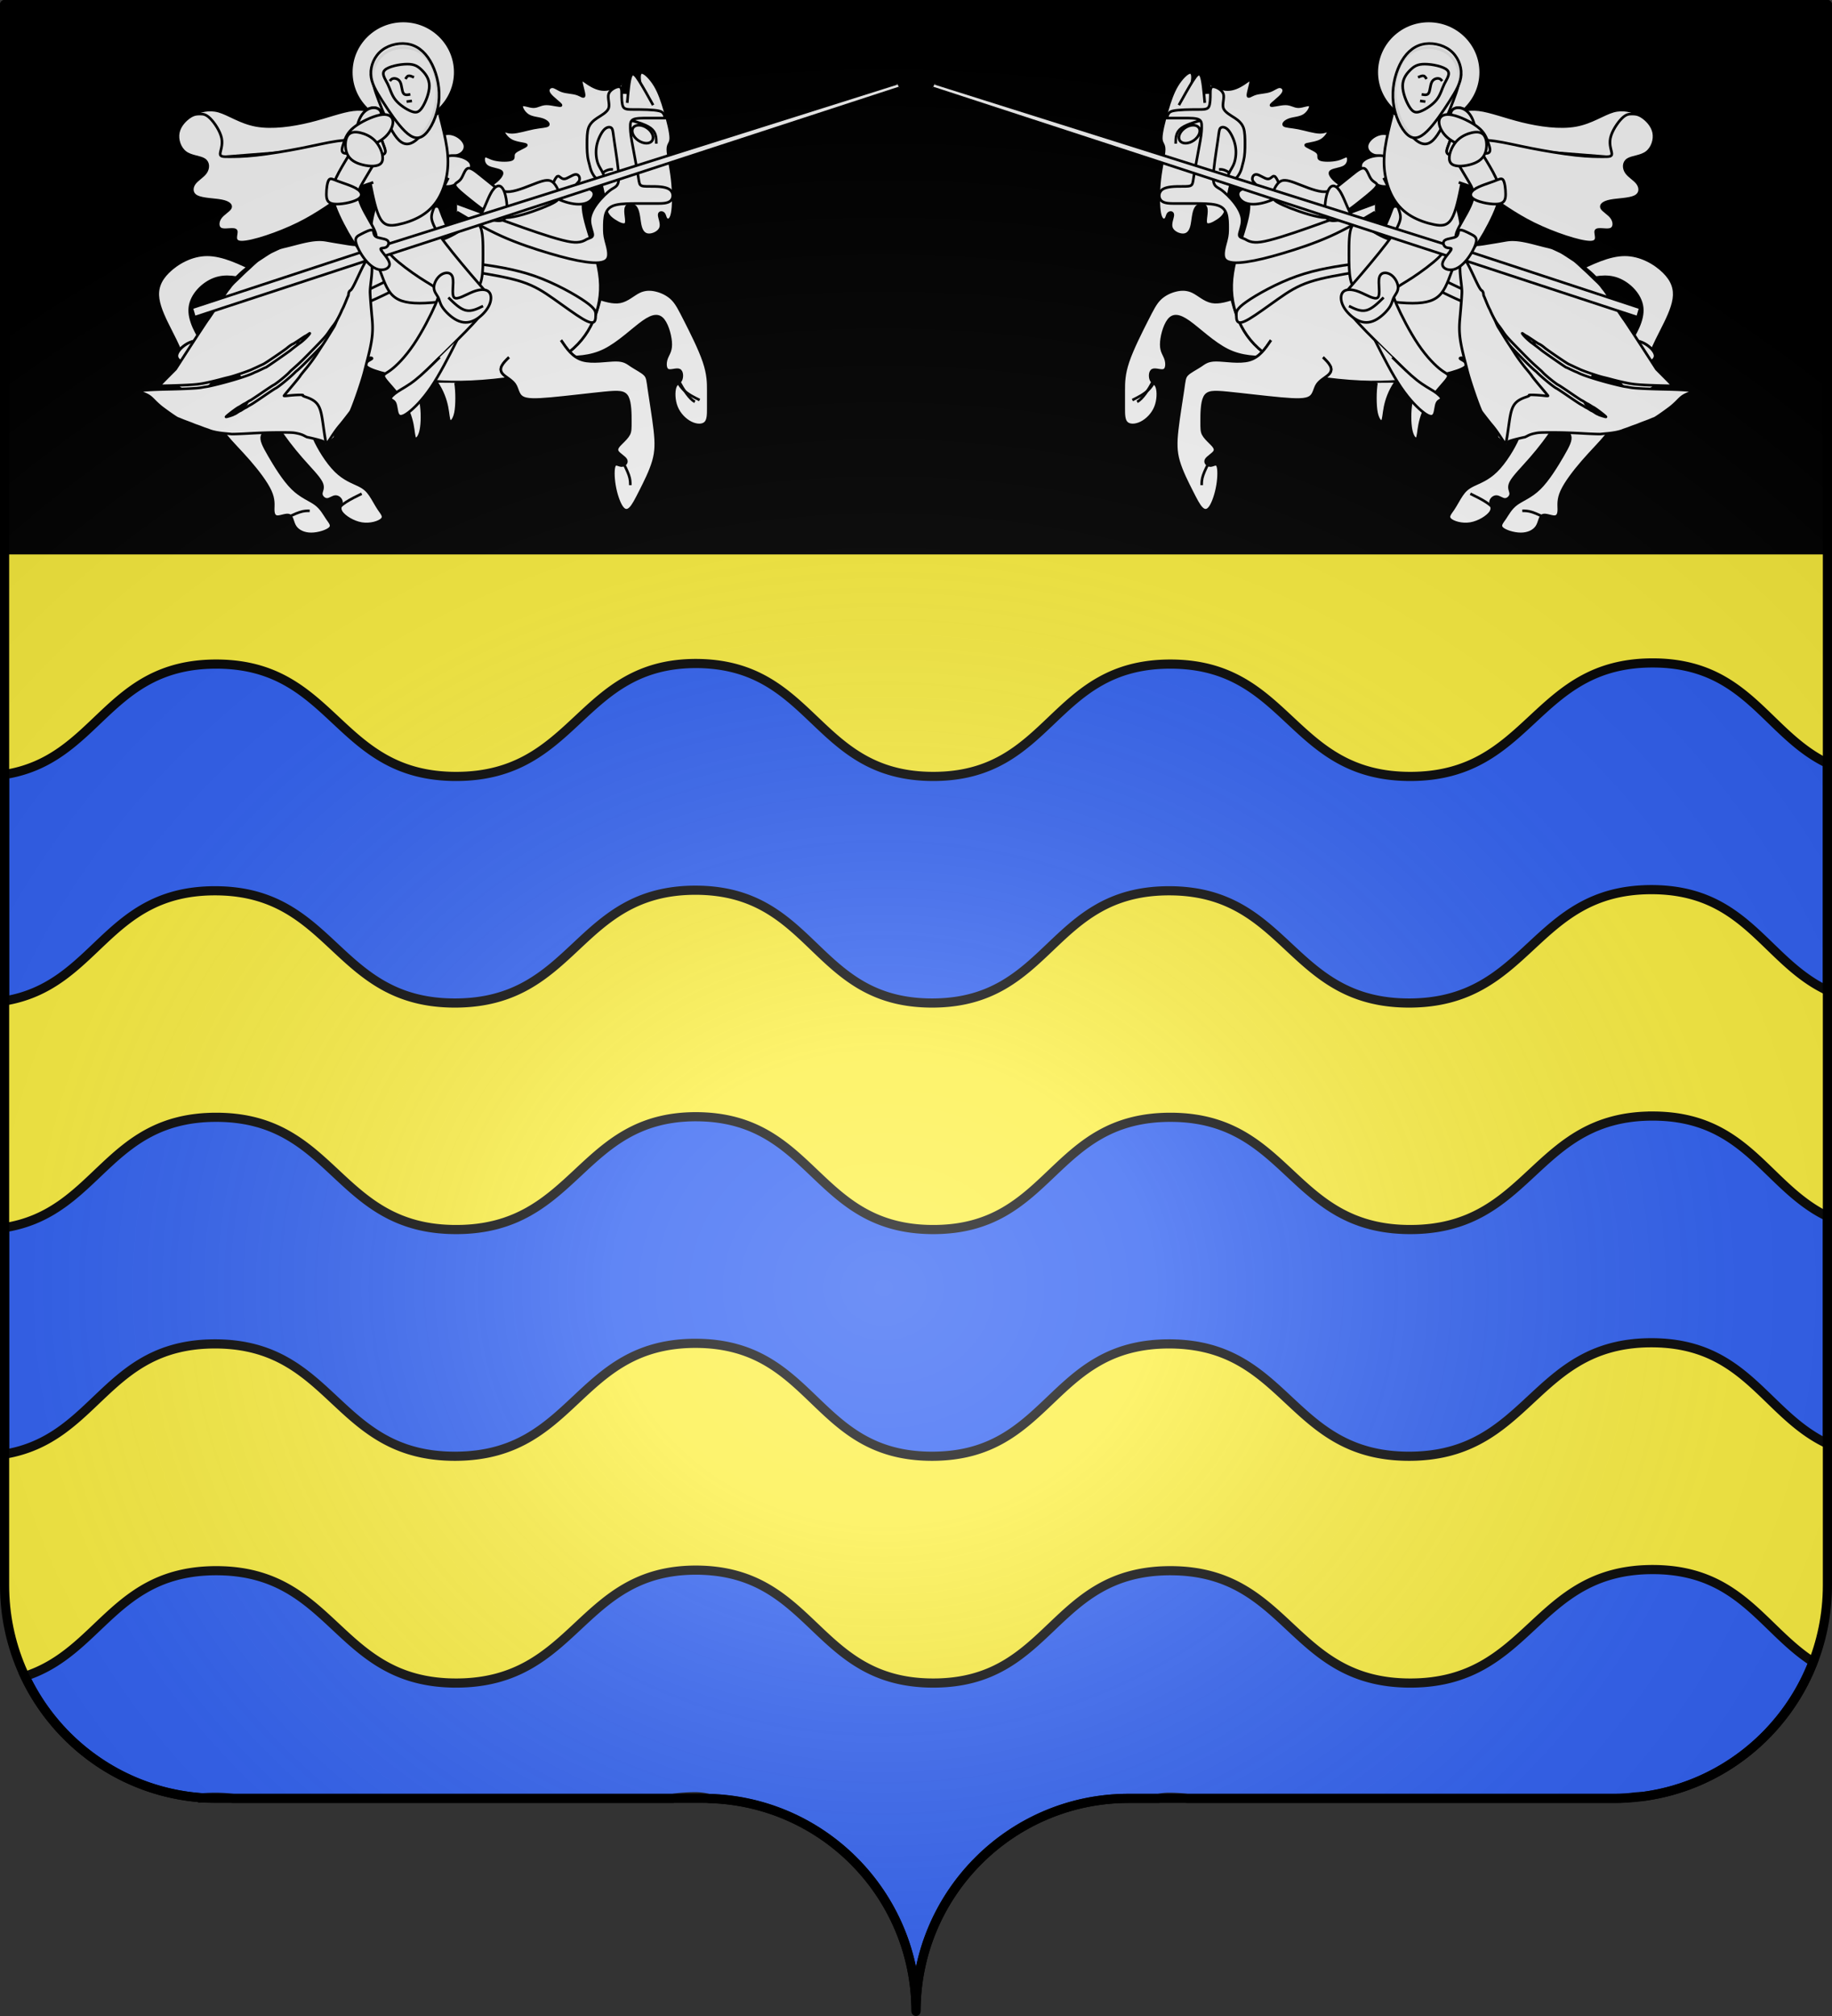 <svg xmlns="http://www.w3.org/2000/svg" xmlns:xlink="http://www.w3.org/1999/xlink" width="600" height="660" version="1.0"><rect width="100%" height="100%" fill="#333333" stroke="none"/><desc>Flag of Canton of Valais (Wallis)</desc><defs><radialGradient xlink:href="#b" id="c" cx="285.186" cy="200.448" r="300" fx="285.186" fy="200.448" gradientTransform="matrix(1.551 0 0 1.35 -77.894 353.461)" gradientUnits="userSpaceOnUse"/><linearGradient id="b"><stop offset="0" style="stop-color:white;stop-opacity:.314"/><stop offset=".19" style="stop-color:white;stop-opacity:.251"/><stop offset=".6" style="stop-color:#6b6b6b;stop-opacity:.125"/><stop offset="1" style="stop-color:black;stop-opacity:.125"/></linearGradient></defs><g style="display:inline"><g style="fill:#fcef3c;stroke:none;display:inline"><path d="M375 860.862c0-38.504 31.203-69.753 69.65-69.753h159.2c38.447 0 69.65-31.25 69.65-69.754V203.862h-597v517.493c0 38.504 31.203 69.754 69.65 69.754h159.2c38.447 0 69.65 31.25 69.65 69.753" style="fill:#fcef3c;fill-opacity:1;fill-rule:nonzero;stroke:none;stroke-width:3;stroke-linecap:round;stroke-linejoin:round;stroke-miterlimit:4;stroke-dasharray:none;stroke-dashoffset:0;stroke-opacity:1;display:inline" transform="translate(-75 -202.362)"/></g></g><g style="display:inline"><path d="M541.25 217.031c-39.091 0-39.731 37.058-79.219 37.156-39.488.099-39.628-36.78-78.718-36.78s-38.754 36.78-77.657 36.78-38.87-36.694-77.437-36.968c-38.568-.189-39.2 36.87-78.688 36.969-39.488.098-39.628-36.782-78.718-36.782-36.073 0-38.573 31.32-69.313 36.156v74.125c30.379-5.032 32.982-36.062 68.906-36.062 39.091 0 39.231 36.848 78.719 36.75s39.596-36.938 78.688-36.937c39.09.086 38.534 36.937 77.437 36.937s38.534-36.75 77.625-36.75 39.262 36.848 78.75 36.75 40.128-37.125 79.219-37.125c31.071 0 37.105 23.376 57.656 33.031v-74.375c-20.233-9.768-26.38-32.875-57.25-32.875zm0 148.344c-39.091 0-39.731 37.058-79.219 37.156s-39.628-36.75-78.718-36.75-38.754 36.75-77.657 36.75-38.87-36.663-77.437-36.937c-38.568-.189-39.2 36.84-78.688 36.937-39.488.098-39.628-36.75-78.718-36.75-36.073 0-38.573 31.288-69.313 36.125v74.157c30.383-5.031 32.98-36.094 68.906-36.094 39.091 0 39.231 36.88 78.719 36.781 39.488-.098 39.596-36.969 78.688-36.969 39.09.087 38.534 36.969 77.437 36.969s38.534-36.781 77.625-36.781 39.262 36.88 78.75 36.781c39.488-.098 40.128-37.156 79.219-37.156 31.074 0 37.1 23.409 57.656 33.062V398.25c-20.23-9.769-26.381-32.875-57.25-32.875zm0 148.469c-39.091 0-39.731 37.058-79.219 37.156s-39.628-36.781-78.718-36.781S344.559 551 305.656 551s-38.87-36.694-77.437-36.969c-38.568-.188-39.2 36.87-78.688 36.969-39.488.098-39.628-36.781-78.718-36.781-33.26 0-37.995 26.62-62.625 34.562 10.526 22.255 32.447 38.042 58.218 39.782a58 58 0 0 1 4-.157c2.138 0 4.145.136 6.063.344H220.25a54 54 0 0 1 7.563-.531c1.58.003 3.055.242 4.468.593C269.826 589.85 300 620.65 300 658.5c0-38.504 31.21-69.75 69.656-69.75h9.656c1.173-.21 2.341-.344 3.563-.344 2.132 0 4.15.137 6.063.344h139.906c1.328 0 2.627-.051 3.937-.125a52 52 0 0 1 5.219-.5c25.591-3.373 46.796-20.66 55.813-44.031-16.715-10.747-24.206-30.25-52.563-30.25z" style="fill:#2b5df2;fill-opacity:1;fill-rule:evenodd;stroke:#000;stroke-width:3;stroke-linecap:butt;stroke-linejoin:miter;stroke-miterlimit:4;stroke-opacity:1;display:inline"/><g style="fill:#000"><path d="M87.929 188.826v178.5h597v-178.5z" style="fill:#000;fill-opacity:1;fill-rule:nonzero;stroke:#000;stroke-width:3;stroke-linecap:round;stroke-linejoin:round;stroke-miterlimit:4;stroke-dasharray:none;stroke-dashoffset:0;stroke-opacity:1;display:inline" transform="translate(-86.429 -187.326)"/></g><g style="opacity:1"><path d="M226.232 95.82c3-2 9-2 13 1s6 9 7 14 1 9-1 12-6 5-8 5-2-2-2-5 0-7-2-10-6-5-8-8-2-7 1-9z" class="Blau Rand2" style="fill:#fff;fill-opacity:1;fill-rule:evenodd;stroke:#000;stroke-width:1.836;stroke-linecap:butt;stroke-linejoin:miter;stroke-miterlimit:4;stroke-dasharray:none;stroke-opacity:1" transform="matrix(-.369 -.296 -.291 .364 263.531 79.32)"/><path d="M234.232 117.82c1 4 1 8-2 10s-9 2-13 0-6-6-7-11-1-11 2-13 9 0 13 3 6 7 7 11z" class="Blau Rand2" style="fill:#fff;fill-opacity:1;fill-rule:evenodd;stroke:#000;stroke-width:1.836;stroke-linecap:butt;stroke-linejoin:miter;stroke-miterlimit:4;stroke-dasharray:none;stroke-opacity:1" transform="matrix(-.369 -.296 -.291 .364 263.531 79.32)"/><g style="stroke:#000;stroke-opacity:1"><path d="M166.531 311.29c-6.584 2.163-13.167 4.327-18.654 3.245-5.486-1.082-9.876-5.409-14.265-7.572s-8.778-2.164-13.167-1.082c-4.39 1.082-8.779 3.245-12.07 6.49-3.293 3.246-5.487 7.573-9.877 16.227-4.389 8.654-10.973 21.635-14.264 31.37-3.292 9.736-3.292 16.227-3.292 21.635v14.063c0 4.327 0 8.654 2.194 10.818s6.584 2.163 10.973 0c4.39-2.164 8.779-6.49 10.973-11.9 2.195-5.408 2.195-11.899 1.098-15.144-1.098-3.245-3.292-3.245-4.39-5.409s-1.097-6.49 1.098-7.572c2.194-1.082 6.584 1.082 8.778 0s2.195-5.409 1.097-8.654-3.291-5.409-3.291-10.818 2.194-14.062 5.486-18.39c3.292-4.326 7.681-4.326 15.362 1.082 7.681 5.41 18.654 16.227 29.627 21.635 10.973 5.41 21.946 5.41 32.92 5.41" class="Schwarz Rand2" style="fill:#fff;fill-opacity:1;fill-rule:evenodd;stroke:#000;stroke-width:2;stroke-linecap:butt;stroke-linejoin:miter;stroke-miterlimit:4;stroke-dasharray:none;stroke-opacity:1" transform="matrix(-.431 0 0 .431 266.86 -36.768)"/><path d="M298.208 246.384c-4.39-2.163-8.779-4.327-10.973-4.327s-2.195 2.164-4.39 7.573c-2.194 5.408-6.583 14.062-6.583 21.635 0 7.572 4.389 14.062 8.778 20.553" class="Blau Rand2" style="fill:#fff;fill-opacity:1;fill-rule:evenodd;stroke:#000;stroke-width:2;stroke-linecap:butt;stroke-linejoin:miter;stroke-miterlimit:4;stroke-dasharray:none;stroke-opacity:1" transform="matrix(-.431 0 0 .431 266.86 -36.768)"/><path d="M429.884 298.309c8.778-2.164 17.557-4.328 26.335-1.082 8.779 3.245 17.557 11.899 18.654 21.635s-5.486 20.553-10.973 29.207c-5.486 8.654-9.875 15.145-8.778 21.635s7.681 12.981 14.265 14.063 13.168-3.245 15.362-5.409 0-2.163-2.194-4.327c-2.195-2.163-4.39-6.49-3.292-12.98s5.486-15.145 9.875-23.8c4.39-8.653 8.779-17.307 9.876-24.88 1.097-7.572-1.097-14.062-7.681-20.553-6.584-6.49-17.557-12.981-29.627-12.981s-25.238 6.49-38.406 12.981" class="Schwarz Rand2" style="fill:#fff;fill-opacity:1;fill-rule:evenodd;stroke:#000;stroke-width:2;stroke-linecap:butt;stroke-linejoin:miter;stroke-miterlimit:4;stroke-dasharray:none;stroke-opacity:1" transform="matrix(-.431 0 0 .431 266.86 -36.768)"/><path d="M458.414 346.987c0 3.246 2.194 9.736 5.486 12.981 3.292 3.246 7.682 3.246 12.07 2.164 4.39-1.082 8.78-3.245 8.78-6.49s-4.39-7.573-8.78-9.736c-4.388-2.164-8.778-2.164-12.07-2.164s-5.486 0-5.486 3.245z" class="Schwarz Rand4Hell" style="fill:#000;fill-rule:evenodd;stroke:#000;stroke-width:2;stroke-linecap:butt;stroke-linejoin:miter;stroke-miterlimit:4;stroke-dasharray:none;stroke-opacity:1" transform="matrix(-.431 0 0 .431 266.86 -36.768)"/><path d="M153.364 155.517c-6.584 0-13.168 0-17.557 1.082-4.39 1.082-6.584 3.245-6.584 2.164 0-1.082 2.195-5.41 3.292-9.736s1.097-8.654-1.097-8.654-6.584 4.327-9.876 9.736c-3.292 5.408-5.487 11.899-7.681 19.471s-4.39 16.226-4.39 20.553 2.195 4.327 2.195 8.654-2.194 12.981-3.292 22.717-1.097 20.553 0 25.962c1.098 5.409 3.292 5.409 4.39 4.327s1.097-3.245 2.194-4.327 3.292-1.082 3.292 1.082c0 2.163-2.195 6.49-1.097 9.736 1.097 3.245 5.486 5.408 8.778 5.408q4.938 0 6.584-6.49c1.097-4.327 1.097-10.818 3.292-14.063s6.584-3.245 7.68 0c1.098 3.245-1.096 9.736 0 11.9 1.098 2.163 5.487 0 8.78-2.164 3.291-2.164 5.486-4.327 6.583-8.654s1.097-10.818 3.292-18.39 6.584-16.226 8.778-22.717 2.195-10.817 2.195-15.144M458.414 346.987c0 3.246 2.194 9.736 5.486 12.981 3.292 3.246 7.682 3.246 12.07 2.164 4.39-1.082 8.78-3.245 8.78-6.49s-4.39-7.573-8.78-9.736c-4.388-2.164-8.778-2.164-12.07-2.164s-5.486 0-5.486 3.245z" class="Schwarz Rand2" style="fill:#fff;fill-opacity:1;fill-rule:evenodd;stroke:#000;stroke-width:2;stroke-linecap:butt;stroke-linejoin:miter;stroke-miterlimit:4;stroke-dasharray:none;stroke-opacity:1" transform="matrix(-.431 0 0 .431 266.86 -36.768)"/><path d="M159.947 298.309c2.195 10.817 4.39 21.635 8.779 31.37 4.39 9.736 10.973 18.39 21.946 25.962 10.973 7.573 26.335 14.063 46.087 17.308 19.751 3.246 43.892 3.246 63.643 1.082 19.752-2.163 35.114-6.49 39.503-9.736 4.39-3.245-2.194-5.408-3.292-6.49s3.292-1.082 9.876 1.082c6.584 2.163 15.362 6.49 18.654 9.735 3.292 3.246 1.097 5.41 4.39 8.654 3.291 3.246 12.07 7.573 19.75 12.981 7.682 5.41 14.266 11.9 18.655 16.227s6.584 6.49 8.778 7.572 4.39 1.082 6.584 1.082" class="Rand4Hell" style="fill:none;fill-rule:evenodd;stroke:#000;stroke-width:2;stroke-linecap:butt;stroke-linejoin:miter;stroke-miterlimit:4;stroke-dasharray:none;stroke-opacity:1" transform="matrix(-.431 0 0 .431 266.86 -36.768)"/><path d="M153.364 213.932c2.194 0 4.389 0 8.778 3.245s10.973 9.736 13.168 17.308 0 16.226-3.292 27.044c-3.292 10.817-7.681 23.798-8.779 35.698-1.097 11.899 1.098 22.717 5.487 32.452 4.39 9.736 10.973 18.39 21.946 25.962 10.973 7.573 24.134 14.805 43.996 17.308 25.744 3.246 43.892 3.246 63.643 1.082 19.752-2.163 37.205-6.49 41.594-9.736 4.39-3.245-2.194-5.408-3.292-6.49s3.292-1.082 9.876 1.082c6.584 2.163 15.362 6.49 18.654 9.735 3.292 3.246 1.097 5.41 4.39 8.654 3.291 3.246 12.07 7.573 19.75 12.981 7.682 5.41 14.266 11.9 19.752 16.227 5.487 4.327 9.876 6.49 10.973 9.735 1.098 3.246-1.097 7.573-5.486 15.145-4.39 7.572-10.973 18.39-17.557 24.88s-13.168 8.654-17.557 11.9c-4.39 3.245-6.584 7.572-8.778 10.817s-4.39 5.409-2.195 7.572 8.778 4.327 14.265 4.327c5.486 0 9.876-2.163 12.07-5.408s2.195-7.573 4.39-8.654c2.194-1.082 6.583 1.081 9.144 1.01 2.56-.073 3.292-2.38 3.292-5.626 0-3.245-.732-7.428 2.194-13.846s9.51-15.073 16.094-22.645 13.168-14.063 17.557-19.472c4.39-5.408 6.584-9.735 3.292-12.98s-12.07-5.41-16.46-8.655c-4.389-3.245-4.389-7.572-1.097-15.144s9.876-18.39 14.265-31.37c4.39-12.982 6.584-28.126 0-41.107-6.584-12.982-21.946-23.799-36.211-30.29s-27.433-8.654-47.184-7.572c-19.752 1.082-46.087 5.409-64.741 4.327s-29.627-7.572-36.211-11.899-8.778-6.49-9.876-8.654-1.097-4.327-2.194-7.572c-1.098-3.246-3.292-7.573-2.195-9.736s5.487-2.164 7.681-4.327c2.195-2.164 2.195-6.49 1.097-7.572s-3.291 1.081-5.486 2.163-4.39 1.082-7.681-1.082c-3.292-2.163-7.681-6.49-6.584-8.654s7.681-2.163 10.973-4.327c3.292-2.163 3.292-6.49 2.195-7.572-1.098-1.082-3.292 1.082-7.682 2.164-4.389 1.081-10.973 1.081-13.167 0-2.195-1.082 0-3.246-2.195-5.41-2.194-2.163-8.778-4.326-8.778-5.408s6.584-1.082 10.973-3.245 6.584-6.49 6.584-7.572-2.195 1.081-6.584 1.081c-4.39 0-10.973-2.163-16.46-3.245-5.486-1.082-9.875-1.082-10.973-2.163-1.097-1.082 1.098-3.246 4.39-4.327 3.291-1.082 7.68-1.082 10.973-3.246 3.291-2.163 5.486-6.49 4.389-7.572-1.098-1.082-5.487 1.082-8.779 1.082s-5.486-2.164-9.875-2.164-10.973 2.164-10.973 1.082 6.583-5.409 8.778-8.654 0-5.409-2.195-5.409-4.389 2.164-7.68 3.246c-3.293 1.081-7.682 1.081-10.974 2.163s-5.486 3.245-5.486 1.082 2.194-8.654 2.194-10.818-2.194 0-5.486 2.164c-3.292 2.163-7.681 4.327-12.07 4.327s-8.779-2.164-13.168-4.327" class="Schwarz Rand2" style="fill:#fff;fill-opacity:1;fill-rule:evenodd;stroke:#000;stroke-width:2;stroke-linecap:butt;stroke-linejoin:miter;stroke-miterlimit:4;stroke-dasharray:none;stroke-opacity:1" transform="matrix(-.431 0 0 .431 266.86 -36.768)"/><path d="M138.023 182.285c-1.854-2.61-6.576-2.504-10.547.238s-5.689 7.08-3.835 9.69 6.577 2.503 10.548-.238 5.688-7.08 3.834-9.69z" class="Silber Rand1" style="fill:#fff;fill-rule:evenodd;stroke:#000;stroke-width:2;stroke-linecap:butt;stroke-linejoin:miter;stroke-miterlimit:4;stroke-dasharray:none;stroke-opacity:1" transform="matrix(-.431 0 0 .431 266.86 -36.768)"/><path d="M120.445 194.46c0-4.327 0-8.654 4.389-11.899s13.167-5.409 21.946-7.572" class="Rand2Hell" style="fill:none;fill-rule:evenodd;stroke:#000;stroke-width:2;stroke-linecap:butt;stroke-linejoin:miter;stroke-miterlimit:4;stroke-dasharray:none;stroke-opacity:1" transform="matrix(-.431 0 0 .431 266.86 -36.768)"/><path d="M271.872 246.384c-10.973 6.49-21.946 12.981-34.016 18.39s-25.238 9.736-36.211 12.981-19.752 5.409-27.433 6.49c-7.68 1.082-14.265 1.082-16.46-2.163-2.194-3.245 0-9.736 1.098-14.063 1.097-4.327 1.097-6.49 1.097-9.735 0-3.246 0-7.573-1.097-10.818s-3.292-5.409-7.681-6.49-10.973-1.082-16.46-1.082h-14.264c-4.39 0-8.779 0-10.973-2.164-2.195-2.163-2.195-6.49 1.097-8.654s9.876-2.163 14.265-2.163 6.584 0 7.68-1.082c1.098-1.082 1.098-3.245 2.195-9.736 1.098-6.49 3.292-17.308 4.39-23.798s1.097-8.654 1.097-10.818 0-4.327-2.195-5.408-6.583-1.082-10.973-1.082h-13.167s.109-1.2.756-2.643c.648-1.442 1.585-2.27 3.633-2.766s5.272-.782 8.93-.932c3.659-.15 7.209-.15 9.724-.15s4.491 0 5.975-.3c1.485-.3 2.3-.872 2.804-1.863.503-.992.792-2.599.945-4.477s.152-3.772.152-5.259 0-2.863.304-3.877c.304-1.015.885-1.532 1.89-1.532 1.006 0 2.636.517 4.237 1.532 1.602 1.014 2.941 2.39 3.445 3.877.503 1.487.268 3.38 0 5.409-.269 2.028-.504 3.922 0 5.409.503 1.487 1.842 2.863 3.596 4.177 1.753 1.314 3.674 2.403 5.182 3.395 1.508.991 2.904 2.081 4.085 3.395 1.18 1.314 1.995 2.69 2.499 4.177.503 1.487.793 3.38.945 5.559.152 2.178.152 4.321.152 6.34s0 4.163-.152 6.49c-.152 2.329-.442 4.472-.945 6.491-.504 2.02-.935 3.696-1.462 5.66s-1.83 5.158-4.025 7.321c-2.194 2.164-3.535 2.164-4.389 2.164s-2.195 0-2.195-2.164c0-2.163 1.905-5.358 3.061-7.32 1.157-1.965 1.923-3.641 2.426-5.66s.793-4.163.793-6.491-.29-4.471-.793-6.49-1.318-4.163-2.347-6.191c-1.028-2.029-2.134-3.636-3.14-4.627-1.005-.992-2.11-1.564-3.14-1.714-1.028-.15-1.843.136-2.346.632s-.793 1.3-1.097 3.063c-.305 1.764-.594 4.284-1.098 7.755-.503 3.47-1.318 8.577-2.042 13.912-.725 5.336-1.25 10.157-1.25 13.131s.525 4.692 1.554 5.89c1.029 1.2 2.424 1.773 3.933 2.764 1.508.992 3.43 2.599 5.486 4.627 2.058 2.028 3.979 4.172 5.487 6.19 1.508 2.02 2.904 4.163 3.933 6.491s1.553 4.472 1.553 6.49c0 2.02-.524 4.164-1.097 6.191-.573 2.03-1.097 3.636-1.097 4.627 0 .992.524 1.564 1.401 2.014s1.982.736 2.988 1.232 2.111 1.3 4.052 1.863c1.942.565 4.498.796 8.018.3s8.701-1.816 15.33-3.845 13.84-4.493 20.881-6.972 15.221-5.443 27.9-10.09 22.576-8.3 22.576-8.3M258.705 285.327c-15.363 2.164-30.725 4.327-46.087 9.736s-30.725 14.063-38.406 19.472-7.68 7.572-7.68 9.736c0 2.163 0 4.327 1.097 5.408s3.291 1.082 8.778-2.163c5.486-3.245 14.265-9.736 21.946-15.145s14.265-9.735 24.14-12.98 23.044-5.41 36.212-7.573M324.543 298.309c8.778 4.327 17.557 8.654 26.335 11.899s17.557 5.409 30.725 6.49c13.167 1.082 30.724 1.082 42.794-1.081s18.655-6.491 21.947-7.573c3.291-1.081 3.291 1.082 3.291 3.246s0 4.327-3.291 6.49-9.876 4.327-18.655 5.409c-8.778 1.082-19.751 1.082-31.821 1.082s-25.238 0-38.406-3.246-26.335-9.735-39.503-16.226" class="Rot Rand2" style="fill:#fff;fill-opacity:1;fill-rule:evenodd;stroke:#000;stroke-width:2;stroke-linecap:butt;stroke-linejoin:miter;stroke-miterlimit:4;stroke-dasharray:none;stroke-opacity:1" transform="matrix(-.431 0 0 .431 266.86 -36.768)"/><path d="M377.164 269.943c-.731.48-.34 1.442.951 5.168 1.293 3.726 3.488 10.216 4.585 22.116 1.097 11.899 1.097 29.207 2.195 41.106s3.291 18.39 6.583 21.635 7.682 3.246 8.779 2.164-1.097-3.245-3.292-6.49-4.39-7.573-5.487-18.39-1.097-28.126-2.194-40.025c-1.098-11.9-3.292-18.39-4.755-22.116s-2.195-4.688-3.487-5.168-3.146-.481-3.878 0z" class="Rot Rand2" style="fill:#fff;fill-opacity:1;fill-rule:evenodd;stroke:#000;stroke-width:2;stroke-linecap:butt;stroke-linejoin:miter;stroke-miterlimit:4;stroke-dasharray:none;stroke-opacity:1" transform="matrix(-.431 0 0 .431 266.86 -36.768)"/><path d="M394.917 320.665c0-3.585-2.948-6.49-6.584-6.49s-6.584 2.905-6.584 6.49c0 3.584 2.948 6.49 6.584 6.49s6.584-2.906 6.584-6.49z" class="Silber Rand2" style="fill:#fff;fill-rule:evenodd;stroke:#000;stroke-width:2;stroke-linecap:butt;stroke-linejoin:miter;stroke-miterlimit:4;stroke-dasharray:none;stroke-opacity:1" transform="matrix(-.431 0 0 .431 266.86 -36.768)"/><path d="M192.867 343.742c-4.39 6.49-8.779 12.981-16.46 15.145s-18.654 0-25.238 0-8.778 2.163-12.07 4.327c-3.292 2.163-7.681 4.327-9.876 6.49s-2.195 4.327-3.292 11.9c-1.097 7.572-3.292 20.553-4.39 30.288-1.096 9.736-1.096 16.227 1.098 23.799s6.584 16.226 9.876 22.717 5.486 10.817 7.681 12.98 4.39 2.164 6.584-1.081 4.389-9.736 5.486-16.226c1.098-6.49 1.098-12.981 0-15.145-1.097-2.163-3.292 0-5.486 0s-4.39-2.163-3.292-4.327c1.097-2.163 5.486-4.327 6.584-6.49s-1.098-4.327-3.292-6.49-4.39-4.328-5.487-6.491c-1.097-2.164-1.097-4.327-1.097-9.736s0-14.063 2.195-18.39 6.583-4.327 17.556-3.245 28.53 3.245 40.6 4.327 18.655 1.082 21.947-1.082c3.292-2.163 3.292-6.49 5.486-9.736 2.195-3.245 6.584-5.408 8.779-7.572 2.194-2.163 2.194-4.327 1.097-6.49s-3.292-4.327-5.487-6.49" class="Rand4Hell" style="fill:none;fill-rule:evenodd;stroke:#000;stroke-width:2;stroke-linecap:butt;stroke-linejoin:miter;stroke-miterlimit:4;stroke-dasharray:none;stroke-opacity:1" transform="matrix(-.431 0 0 .431 266.86 -36.768)"/><path d="M254.316 257.202c-2.195 4.327-2.195 12.981-2.195 20.553s0 14.063 1.097 19.472c1.098 5.409 3.292 9.736 12.07 12.98 8.779 3.246 24.141 5.41 35.114 5.41s17.557-2.164 21.946-7.573c4.39-5.408 6.584-14.062 9.876-21.635 3.292-7.572 7.681-14.063 9.876-18.39s2.194-6.49 1.097-7.572-3.292-1.082-6.584 1.082c-3.292 2.163-7.68 6.49-15.362 8.654-7.681 2.163-18.654 2.163-28.53 0-9.876-2.164-18.654-6.49-23.043-9.736-4.39-3.245-4.39-5.409-6.584-6.49s-6.584-1.082-8.778 3.245z" class="Rot Rand2" style="fill:#fff;fill-opacity:1;fill-rule:evenodd;stroke:#000;stroke-width:2;stroke-linecap:butt;stroke-linejoin:miter;stroke-miterlimit:4;stroke-dasharray:none;stroke-opacity:1" transform="matrix(-.431 0 0 .431 266.86 -36.768)"/><path d="M278.456 220.422c4.39 8.654 8.779 17.308 10.973 22.717s2.195 7.572 1.098 10.818c-1.098 3.245-3.292 7.572-9.876 16.226s-17.557 21.635-24.14 29.207c-6.585 7.573-8.78 9.736-8.78 12.981 0 3.246 2.195 7.573 7.682 14.063 5.486 6.49 14.265 15.145 21.946 22.717l18.654 18.39c4.39 4.327 6.584 6.49 6.584 9.735 0 3.246-2.195 7.573-3.292 14.063s-1.097 15.145 0 20.553c1.097 5.41 3.292 7.573 4.39 6.49 1.096-1.08 1.096-5.408 2.194-10.817s3.292-11.899 7.68-18.39c4.39-6.49 10.974-12.98 13.169-16.226 2.194-3.245 0-3.245-4.39-6.49s-10.973-9.736-17.557-19.472c-6.583-9.735-13.167-22.716-16.46-30.289-3.291-7.572-3.291-9.735-1.096-11.899s6.583-4.327 13.167-8.654 15.362-10.818 19.752-15.145 4.389-6.49 6.584-7.572 6.583-1.082 8.778-4.327 2.195-9.736 1.097-16.226-3.292-12.981-4.389-18.39-1.097-9.736-1.097-14.063" class="Blau Rand2" style="fill:#fff;fill-opacity:1;fill-rule:evenodd;stroke:#000;stroke-width:2;stroke-linecap:butt;stroke-linejoin:miter;stroke-miterlimit:4;stroke-dasharray:none;stroke-opacity:1" transform="matrix(-.431 0 0 .431 266.86 -36.768)"/><path d="M192.867 343.742c-4.39 6.49-8.779 12.981-16.46 15.145s-18.654 0-25.238 0-8.778 2.163-12.07 4.327c-3.292 2.163-7.681 4.327-9.876 6.49s-2.195 4.327-3.292 11.9c-1.097 7.572-3.292 20.553-4.39 30.288-1.096 9.736-1.096 16.227 1.098 23.799s6.584 16.226 9.876 22.717 5.486 10.817 7.681 12.98 4.39 2.164 6.584-1.081 4.389-9.736 5.486-16.226c1.098-6.49 1.098-12.981 0-15.145-1.097-2.163-3.292 0-5.486 0s-4.39-2.163-3.292-4.327c1.097-2.163 5.486-4.327 6.584-6.49s-1.098-4.327-3.292-6.49-4.39-4.328-5.487-6.491c-1.097-2.164-1.097-4.327-1.097-9.736s0-14.063 2.195-18.39 6.583-4.327 17.556-3.245 28.53 3.245 40.6 4.327 18.655 1.082 21.947-1.082c3.292-2.163 3.292-6.49 5.486-9.736 2.195-3.245 6.584-5.408 8.779-7.572 2.194-2.163 2.194-4.327 1.097-6.49s-3.292-4.327-5.487-6.49" class="Schwarz Rand2" style="fill:#fff;fill-opacity:1;fill-rule:evenodd;stroke:#000;stroke-width:2;stroke-linecap:butt;stroke-linejoin:miter;stroke-miterlimit:4;stroke-dasharray:none;stroke-opacity:1" transform="matrix(-.431 0 0 .431 266.86 -36.768)"/><path d="M286.137 311.29c1.098-2.164 3.292-4.327 3.292-7.573 0-3.245-2.194-7.572-5.486-9.736-3.292-2.163-7.681-2.163-8.779 2.164s1.098 12.981-1.097 15.145-8.778-2.164-14.265-4.327c-5.486-2.164-9.876-2.164-12.07 0-2.195 2.163-2.195 6.49 0 10.817s6.584 8.654 10.973 10.818q6.584 3.245 13.167 0c4.39-2.164 8.779-6.491 10.973-9.736s2.195-5.409 3.292-7.572z" class="Blau Rand2" style="fill:#fff;fill-opacity:1;fill-rule:evenodd;stroke:#000;stroke-width:2;stroke-linecap:butt;stroke-linejoin:miter;stroke-miterlimit:4;stroke-dasharray:none;stroke-opacity:1" transform="matrix(-.431 0 0 .431 266.86 -36.768)"/><path d="M271.872 343.742c6.584 12.981 13.168 25.962 19.752 35.698s13.167 16.226 17.557 19.471 6.583 3.246 7.68 1.082c1.098-2.163 1.098-6.49 2.195-8.654 1.098-2.163 3.292-2.163 3.292-3.245s-2.194-3.245-5.486-5.409-7.681-4.327-13.168-8.654-12.07-10.817-18.654-17.308" class="Rot Rand2" style="fill:#fff;fill-opacity:1;fill-rule:evenodd;stroke:#000;stroke-width:2;stroke-linecap:butt;stroke-linejoin:miter;stroke-miterlimit:4;stroke-dasharray:none;stroke-opacity:1" transform="matrix(-.431 0 0 .431 266.86 -36.768)"/><path d="M107.277 369.704c-2.195 4.327-4.39 8.654-7.681 11.9-3.292 3.245-7.681 5.408-12.07 7.572" class="Rand2Hell" style="fill:none;fill-rule:evenodd;stroke:#000;stroke-width:2;stroke-linecap:butt;stroke-linejoin:miter;stroke-miterlimit:4;stroke-dasharray:none;stroke-opacity:1" transform="matrix(-.431 0 0 .431 266.86 -36.768)"/><g style="stroke:#000;stroke-width:1.836;stroke-miterlimit:4;stroke-dasharray:none;stroke-opacity:1"><path d="M229.001 288.096c-1 6-1 15.906 0 20.906s3 7 4 6 1-5 2-10 3-11 7-17" class="Blau Rand2" style="fill:#fff;fill-opacity:1;fill-rule:evenodd;stroke:#000;stroke-width:1.836;stroke-linecap:butt;stroke-linejoin:miter;stroke-miterlimit:4;stroke-dasharray:none;stroke-opacity:1" transform="matrix(-.473 0 0 .466 257.518 -8.921)"/><path d="M295.623 273.812c4 8 .378 12.19 5.379 18.19s11 10 16 13 9 5 11 8 2 7-1 14-9 17-15 23-12 8-16 10-6 4-8 7-4 7-6 10-4 5-2 7 8 4 14 3 12-5 14-8 0-5 0-7 2-4 4-4 4 2 6 2 4-2 4-4-2-4 0-8 8-10 14-17 12-15 15-20 3-7-2-12-15-13-22-20-11-3.473-15-9.473" class="Schwarz Rand2" style="fill:#fff;fill-opacity:1;fill-rule:evenodd;stroke:#000;stroke-width:1.836;stroke-linecap:butt;stroke-linejoin:miter;stroke-miterlimit:4;stroke-dasharray:none;stroke-opacity:1" transform="matrix(-.473 0 0 .466 257.518 -8.921)"/><path d="M312.002 378.002c-2-2-4-4-7-6s-7-4-11-6M330.002 378.002c2 0 4 0 7 1s7 3 11 5M114 342.002c-2 4-4 8-5 11s-1 5-1 7" class="Rand2Hell" style="fill:none;fill-rule:evenodd;stroke:#000;stroke-width:1.836;stroke-linecap:butt;stroke-linejoin:miter;stroke-miterlimit:4;stroke-dasharray:none;stroke-opacity:1" transform="matrix(-.473 0 0 .466 257.518 -8.921)"/></g><path d="M252.12 317.78c4.39 2.164 8.78 4.327 13.169 3.245s8.778-5.408 13.167-9.735" class="Rand2" style="fill:none;fill-rule:evenodd;stroke:#000;stroke-width:2;stroke-linecap:butt;stroke-linejoin:miter;stroke-miterlimit:4;stroke-dasharray:none;stroke-opacity:1" transform="matrix(-.431 0 0 .431 266.86 -36.768)"/><path d="M273.223 140.178c0-21.508 17.687-38.943 39.503-38.943 21.817 0 39.503 17.435 39.503 38.943s-17.686 38.943-39.503 38.943c-21.816 0-39.503-17.436-39.503-38.943z" class="Gold Rand2" style="fill:#fff;fill-opacity:1;fill-rule:evenodd;stroke:#000;stroke-width:2;stroke-linecap:butt;stroke-linejoin:miter;stroke-miterlimit:4;stroke-dasharray:none;stroke-opacity:1" transform="matrix(-.431 0 0 .431 266.86 -36.768)"/><path d="M344.333 172.63v11.9c0 3.245 0 5.408-1.098 11.899-1.097 6.49-3.292 17.308-5.486 28.125s-4.39 21.635-7.681 27.044-7.682 5.409-13.168 4.327c-5.487-1.082-12.07-3.245-17.557-6.49q-8.23-4.869-13.168-12.981c-3.291-5.41-5.486-11.9-6.583-18.39s-1.098-12.981 0-20.554c1.097-7.572 3.292-16.226 5.486-24.88" class="Blau Rand2" style="fill:#fff;fill-opacity:1;fill-rule:evenodd;stroke:#000;stroke-width:2;stroke-linecap:butt;stroke-linejoin:miter;stroke-miterlimit:4;stroke-dasharray:none;stroke-opacity:1" transform="matrix(-.431 0 0 .431 266.86 -36.768)"/><path d="M335.77 140.178c1.097 6.49-1.098 12.98-4.39 21.635-3.291 8.654-7.68 19.471-12.07 25.962-4.389 6.49-8.778 8.654-14.265 5.408-5.486-3.245-12.07-11.899-15.362-21.635-3.292-9.735-3.292-20.553-1.097-29.207s6.584-15.144 13.167-18.39c6.584-3.245 15.363-3.245 21.946 0s10.973 9.736 12.07 16.227z" class="Blau Rand2" style="fill:#fff;fill-opacity:1;fill-rule:evenodd;stroke:#000;stroke-width:2;stroke-linecap:butt;stroke-linejoin:miter;stroke-miterlimit:4;stroke-dasharray:none;stroke-opacity:1" transform="matrix(-.431 0 0 .431 266.86 -36.768)"/><g style="stroke:#000;stroke-width:1.836;stroke-miterlimit:4;stroke-dasharray:none;stroke-opacity:1"><path d="M281.233 96.82c2-3 8-3 12 2s6 15 3 21-11 8-15 8-4-2-3-5 3-7 3-12-2-11 0-14z" class="Blau Rand2" style="fill:#00f;fill-rule:evenodd;stroke:#000;stroke-width:1.836;stroke-linecap:butt;stroke-linejoin:miter;stroke-miterlimit:4;stroke-dasharray:none;stroke-opacity:1" transform="matrix(-.473 0 0 .466 257.518 -8.921)"/></g><g style="stroke:#000;stroke-width:1.836;stroke-miterlimit:4;stroke-dasharray:none;stroke-opacity:1"><path d="M156.186 1.62c4.382-6.651 8.765-13.302 9.577-16.36s-1.947-2.522-6.632-.888c-4.686 1.635-11.298 4.368-17.91 7.102" class="Schwarz Rand2" style="fill:#fff;fill-opacity:1;fill-rule:evenodd;stroke:#000;stroke-width:1.836;stroke-linecap:butt;stroke-linejoin:miter;stroke-miterlimit:4;stroke-dasharray:none;stroke-opacity:1" transform="matrix(-.369 -.296 -.291 .364 263.531 79.32)"/></g><g style="stroke:#000;stroke-width:1.836;stroke-miterlimit:4;stroke-dasharray:none;stroke-opacity:1"><path d="M274.017-38.785c-6 0-12 0-16-3s-6-9-6-13 2-6 4-8 4-4 8-6 10-4 17-2 15 8 26 10 25 0 37-3 22-7 30-8 14 1 22 4-5.11 16.3-13.11 20.3" class="Rot Rand2" style="fill:#fff;fill-opacity:1;fill-rule:evenodd;stroke:#000;stroke-width:1.836;stroke-linecap:butt;stroke-linejoin:miter;stroke-miterlimit:4;stroke-dasharray:none;stroke-opacity:1" transform="matrix(.473 0 0 .466 -61.283 69.388)"/><path d="M394.018-56.785c-4 2-8 4-13 5s-11 1-18 2-15 3-25 5-22 4-31 5-15 1-19 1-6 0-6-2 2-6 1-11-5-11-8-14-5-3-7-3-4.001 0-7.001 2-7 6-8 11 1 11 5 14 10 3 13 5 3 6 1 9-6 5-8 8-2 7 2 9 12 2 17 3 7 3 6 5-5 4-7 7-2 7 1 8 9-1 10 1-3 8 4 8 25-6 39-13 24-15 32-20 14-7 20-9" class="Gold Rand2" style="fill:#fff;fill-opacity:1;fill-rule:evenodd;stroke:#000;stroke-width:1.836;stroke-linecap:butt;stroke-linejoin:miter;stroke-miterlimit:4;stroke-dasharray:none;stroke-opacity:1" transform="matrix(.473 0 0 .466 -61.283 69.388)"/></g><path d="M330.283 169.385c2.195-3.245 8.779-3.245 13.168 2.163 4.39 5.41 6.584 16.227 3.292 22.717s-12.07 8.654-16.46 8.654c-4.389 0-4.389-2.163-3.292-5.409s3.292-7.572 3.292-12.98c0-5.41-2.194-11.9 0-15.145z" class="Blau Rand2" style="fill:#fff;fill-opacity:1;fill-rule:evenodd;stroke:#000;stroke-width:2;stroke-linecap:butt;stroke-linejoin:miter;stroke-miterlimit:4;stroke-dasharray:none;stroke-opacity:1" transform="matrix(-.431 0 0 .431 266.86 -36.768)"/><path d="M330.523 172.645c-5.877-1.162-8.889.666-9.715 3.532s.533 6.77 2.896 10.065 5.73 5.98 12.288 9.093c6.557 3.114 16.304 6.657 20.497 6.476 4.194-.18 2.835-4.085 1.476-7.989-1.36-3.904-2.72-7.808-7.77-11.836-5.051-4.028-13.794-8.18-19.672-9.341z" class="Blau Rand2" style="fill:#fff;fill-opacity:1;fill-rule:evenodd;stroke:#000;stroke-width:2;stroke-linecap:butt;stroke-linejoin:miter;stroke-miterlimit:4;stroke-dasharray:none;stroke-opacity:1" transform="matrix(-.431 0 0 .431 266.86 -36.768)"/><g style="stroke:#000;stroke-width:1.836;stroke-miterlimit:4;stroke-dasharray:none;stroke-opacity:1"><path d="M706.223 122.414c2.194-.43 5.515 2.565 8.406 3.366s5.353-.592 5.783 1.602-1.172 7.977-2.774 13.759-3.204 11.565-5.502 16.116c-2.299 4.552-5.294 7.873-12.41 11.09-7.118 3.216-18.357 6.33-24.94 7.619s-8.51.755-9.904-1.706c-1.394-2.462-2.253-6.85-1.452-9.742.8-2.89 3.262-4.284 8.881-5.84 5.62-1.557 14.397-3.276 19.32-6.063s5.99-6.642 7.058-10.497l3.204-11.565c1.068-3.854 2.135-7.71 4.33-8.139z" class="Blau Rand2" style="fill:#fff;fill-opacity:1;fill-rule:evenodd;stroke:#000;stroke-width:1.836;stroke-linecap:butt;stroke-linejoin:miter;stroke-miterlimit:4;stroke-dasharray:none;stroke-opacity:1" transform="matrix(-.326 -.342 -.338 .321 394.739 252.89)"/><path d="M697.75 148.56c3.91.842 9.356 4.06 13.056 5.88s5.655 2.24 5.234 4.195-3.218 5.445-5.805 7.957-4.962 4.046-8.452 1.25c-3.49-2.798-8.092-9.926-9.206-14.258-1.113-4.33 1.263-5.865 5.173-5.023zM723.536 118.971c3.568 2.067 6.439 4.852 5.786 8.398s-4.83 7.853-9.05 9.332-8.485.13-12.77-2.634-8.593-6.94-7.94-10.486 6.266-6.46 11.204-7.243 9.202.566 12.77 2.633z" class="Blau Rand2" style="fill:#fff;fill-opacity:1;fill-rule:evenodd;stroke:#000;stroke-width:1.836;stroke-linecap:butt;stroke-linejoin:miter;stroke-miterlimit:4;stroke-dasharray:none;stroke-opacity:1" transform="matrix(-.326 -.342 -.338 .321 394.739 252.89)"/><path d="M604.902 49.966c-.524-1.327-3.134-.305-4.571-2.041-1.438-1.736-1.703-6.23-3.14-7.966s-4.048-.714-4.83 1.124c-.781 1.839.266 4.494-1.563 3.678-1.828-.817-6.532-5.106-9.665-5.411-3.133-.306-4.696 3.371-4.04 6.946s3.53 7.047 7.711 10.008c4.18 2.96 9.665 5.41 12.798 5.717 3.134.305 3.915-1.533 5.088-4.291 1.172-2.758 2.735-6.436 2.212-7.764z" class="Blau Rand2" style="fill:#fff;fill-opacity:1;fill-rule:evenodd;stroke:#000;stroke-width:1.836;stroke-linecap:butt;stroke-linejoin:miter;stroke-miterlimit:4;stroke-dasharray:none;stroke-opacity:1" transform="matrix(-.326 -.342 -.338 .321 396.718 248.515)"/></g><path d="M374.107 382.31c-8.205-.687-4.659-1.374-23-2.061-13.941-8.921-7.78-15.79 0-10.306 1.702 1.198 25.091 12.367 23 12.367z" style="fill:#fff;fill-opacity:1;fill-rule:evenodd;stroke:#000;stroke-width:2;stroke-linecap:butt;stroke-linejoin:miter;stroke-miterlimit:4;stroke-dasharray:none;stroke-opacity:1" transform="matrix(-.431 0 0 .431 266.86 -36.768)"/><g style="stroke:#000;stroke-width:1.95;stroke-miterlimit:4;stroke-dasharray:none;stroke-opacity:1"><path d="M749.256 176.566c-1.65.024-3.207.202-4.795.489-1.36.246-4.208.782-6.318 1.142s-6.004 1.019-8.6 1.468-5.035.729-5.405.653c-.472-.097-.795.072-1.218.652-1.177 1.615-5.432 6.576-7.84 9.136-1.343 1.429-2.347 2.681-2.207 2.774s.777 1.871 1.37 3.915c3.49 12.014 4.34 14.534 4.872 14.683.295.083 1.113 1.154 1.902 2.365.79 1.211 2.126 3.127 2.893 4.242 3.029 4.402 4.67 6.936 7.383 11.094 1.555 2.383 3.034 4.378 3.197 4.486.162.107 1.153 1.702 2.283 3.507s2.432 3.752 2.892 4.324c.461.572 1.932 2.679 3.197 4.65 1.854 2.887 3.605 4.944 9.134 10.848 10.177 10.867 11.653 12.346 17.582 17.782.893.818 1.741 1.673 1.903 1.876 1.66 2.08 10.077 9.174 11.646 9.789.261.102 4.114 2.728 8.525 5.873 4.41 3.145 8.143 5.71 8.296 5.71s1.007.528 1.903 1.142 1.848 1.19 2.131 1.305c.284.114 1.203.642 2.055 1.224.853.58 1.772 1.194 2.055 1.305 1.417.554 9.748 7.173 9.439 7.504-.163.174-5.021-1.384-5.329-1.713-.162-.174-.48-.326-.684-.326-.206 0-1.204-.61-2.208-1.305-1.004-.696-1.921-1.224-2.055-1.224s-.93-.527-1.827-1.142-1.923-1.195-2.207-1.305-.812-.435-1.218-.734c-.406-.3-1.68-1.057-2.816-1.713s-5.381-3.629-9.438-6.526-7.633-5.352-7.916-5.465c-1.721-.686-10.45-8.088-14.234-12.072-.359-.378-.954-.969-1.293-1.224-1.49-1.118-6.67-6.339-14.767-15.009-7.392-7.916-9.07-9.887-11.036-12.97-1.276-2-2.736-4.159-3.197-4.73-.461-.573-1.762-2.518-2.892-4.324-1.13-1.805-2.124-3.32-2.284-3.426-.16-.105-1.477-2.03-2.892-4.241-1.415-2.212-2.968-4.489-3.425-5.058-.458-.57-1.609-2.272-2.588-3.834-.98-1.56-1.891-2.855-1.98-2.855-.173 0 .132 1.032.534 2.04.138.348.766 2.242 1.446 4.241 1.46 4.292.937 2.882 4.871 13.623 2.335 6.375 4.33 11.093 7.46 17.7 2.347 4.957 4.757 10.04 5.327 11.257s2.246 4.173 3.73 6.607 2.784 4.672 2.892 4.976 1.666 3.036 3.501 6.036c3.772 6.164 4.643 7.828 4.643 8.892 0 1.098-.544 1.383-3.272 1.876-4.228.763-4.47.927-8.677 5.139-1.59 1.591-3.693 6.25-4.643 10.359-.715 3.09-.669 3.451-.61 14.112 9.851 9.382 6.5 6.563 8.435 2.983.718-.839 11.212-3.31 11.66-3.31.154 0 1.182-.526 2.283-1.142 1.335-.745 3.09-1.345 5.176-1.794 2.835-.61 4.099-.657 13.32-.653 6.596.003 14.139.296 21.54.734 6.283.373 12.016.57 12.712.49.695-.081 2.847-.304 4.795-.49 5.14-.49 9.36-1.412 11.798-2.528.324-.149 1.456-.516 2.511-.898a58 58 0 0 0 2.512-.978 58 58 0 0 1 2.512-.98c1.973-.714 2.535-.91 3.806-1.467.405-.179 1.964-.827 3.425-1.387 3.43-1.315 4.172-1.618 6.013-2.447a23 23 0 0 1 1.674-.653c.882-.299 5.965-3.923 11.494-8.238 1.318-1.03 3.796-3.348 5.48-5.14 2.54-2.701 3.476-3.47 5.556-4.567 1.38-.728 3.377-1.502 4.415-1.713l1.903-.408-1.37-.571c-1.562-.658-8.325-1.096-21.16-1.387-12.31-.279-20.814-.748-23.596-1.305a84 84 0 0 0-4.262-.734c-.974-.131-6.072-1.358-11.265-2.774-9.39-2.558-18.322-5.577-21.845-7.34-1.014-.509-1.968-.98-2.055-.98-.146 0-1.606-.67-5.632-2.691-.827-.416-1.563-.735-1.675-.735-.312 0-16.675-11.844-18.04-13.05-1.34-1.187-4.178-3.43-7.154-5.71-2.09-1.603-5.3-4.842-6.317-6.363-.609-.91-.6-.902.99.244.876.633 1.699 1.142 1.826 1.142s2.132 1.366 4.49 3.019c2.36 1.652 4.403 3.018 4.567 3.018.372 0 2.71 1.633 4.035 2.855 1.602 1.478 15.746 11.526 17.354 12.317.811.399 2.294 1.11 3.349 1.631 1.054.52 2.187 1.082 2.512 1.224.324.141 1.522.703 2.587 1.223 2.593 1.266 12.747 4.873 16.06 5.71 1.46.37 3.584.898 4.72 1.224 4.996 1.43 10.9 2.907 14.994 3.67 4.624.863 10.092 1.235 24.51 1.632l7.078.163-5.937-6.281-6.013-6.28-11.417-18.354c-6.278-10.087-11.737-18.73-12.179-19.25-.442-.523-3.628-5.466-7.078-11.013s-6.715-10.63-7.231-11.257c-.517-.626-1.386-1.746-1.903-2.528-.517-.783-1.942-2.454-3.197-3.671a329 329 0 0 1-4.643-4.65c-1.3-1.324-3.065-3.08-3.958-3.915a158 158 0 0 1-2.816-2.692c-1.942-1.937-4.698-4.47-5.328-4.894-.325-.219-2.3-1.548-4.415-3.018s-4.593-3.063-5.48-3.508c-1.832-.918-4.83-2.38-5.709-2.773-.57-.256-2.44-.811-4.566-1.305-.568-.132-4.173-1.075-7.992-2.12-7.274-1.993-12.152-2.902-16.365-2.937-.24-.002-.45-.004-.685 0z" style="fill:#fff;fill-opacity:1;fill-rule:evenodd;stroke:#000;stroke-width:1.95;stroke-linecap:butt;stroke-linejoin:miter;stroke-miterlimit:4;stroke-dasharray:none;stroke-opacity:1" transform="matrix(-.451 0 0 .433 442.74 2.042)"/><path d="M712.756 190.95c-2.958 6.168.429 19.677.167 25.782-.18 4.2-.782 11.784-1.486 19.813-.858 9.786-.077 16.528 3.489 30.886.586 2.36 1.523 6.236 2.09 8.592 1.845 7.668 7.769 25.565 9.935 30.263.176.382 5.702 7.857 7.527 10.075 6.993 8.502 10.007 16.912 10.67 12.902 3.813-23.065 1.855-29.434 14.383-33.78 3.597-1.247 1.764-1.296 2.253-1.484.866-.334 6.73-.063 11.267.523 1.241.16 2.36.185 2.398.04s-2.671-3.514-5.911-7.491c-3.24-3.978-5.788-7.349-5.76-7.458.03-.11-1.825-2.595-4.182-5.504s-6.005-8.031-8.094-11.43c-2.088-3.4-4.021-6.494-4.3-6.898-.277-.404-1.633-2.575-2.933-4.748-1.302-2.173-2.911-4.915-3.68-6.2-.77-1.283-1.612-2.665-1.774-3.044a86 86 0 0 0-.705-1.604c-.217-.476-.467-1.203-.685-1.68l-.817-1.789c-.218-.476-.62-1.236-.837-1.713-.218-.476-.62-1.236-.837-1.712l-.817-1.79c-.218-.476-.467-1.203-.685-1.68s-.612-1.234-.837-1.712a85 85 0 0 1-1.687-3.993c-1.344-3.437-1.56-4.053-2.147-5.301-.225-.478.034-3.05-1.535-3.96-2.913-1.689-11.995-29.064-14.47-23.906z" style="fill:#fff;fill-opacity:1;fill-rule:evenodd;stroke:#000;stroke-width:1.95;stroke-linecap:butt;stroke-linejoin:miter;stroke-miterlimit:4;stroke-dasharray:none;stroke-opacity:1" transform="matrix(-.451 0 0 .433 442.74 2.042)"/></g><g style="stroke:#000;stroke-width:1.836;stroke-miterlimit:4;stroke-dasharray:none;stroke-opacity:1"><path d="M193.27 42.867c1 6-1 12-4 20s-7 18-11 24-8 8-13 5-11-11-14-20-3-19-1-27 6-14 12-17 14-3 20 0 10 9 11 15z" class="Blau Rand2" style="fill:#fff;fill-opacity:.941;fill-rule:evenodd;stroke:#000;stroke-width:1.836;stroke-linecap:butt;stroke-linejoin:miter;stroke-miterlimit:4;stroke-dasharray:none;stroke-opacity:1" transform="matrix(-.463 .094 .096 .456 206.823 -13.399)"/><path d="M183.217 41.952c3 2 1 6 0 10s-1 8-3 12-6 8-9 10-5 2-8-1-7-9-8-14 1-9 3-12 4-5 9-6 13-1 16 1z" class="Silber Rand2" style="fill:#fff;fill-rule:evenodd;stroke:#000;stroke-width:1.836;stroke-linecap:butt;stroke-linejoin:miter;stroke-miterlimit:4;stroke-dasharray:none;stroke-opacity:1" transform="matrix(-.463 .094 .096 .456 206.823 -13.399)"/><path d="M170.448 50.999c-.755-.889-1.511-1.778-2.511-1.778s-2.244.89-3.49 1.778M181.332 50.21c-.756-.712-1.512-1.422-2.889-1.289-1.378.133-3.378 1.11-4 3.467-.623 2.355.133 6.088-.49 7.955-.621 1.867-2.621 1.867-4.621 1.867M172.912 66.699l-3.734.267" class="Rand2" style="fill:none;fill-rule:evenodd;stroke:#000;stroke-width:1.836;stroke-linecap:butt;stroke-linejoin:miter;stroke-miterlimit:4;stroke-dasharray:none;stroke-opacity:1" transform="matrix(-.463 .094 .096 .456 206.823 -13.399)"/></g><path d="M103.69 374.065c-4.183 7.764-8.364 14.189-12.546 16.49" style="fill:none;fill-rule:evenodd;stroke:#000;stroke-width:2;stroke-linecap:butt;stroke-linejoin:miter;stroke-miterlimit:4;stroke-dasharray:none;stroke-opacity:1" transform="matrix(-.431 0 0 .431 266.86 -36.768)"/><path d="M214.232 107.82c1 2-1 6-1 9s2 5 0 6-8 1-14 1-12 0-17-1-9-3-14-9-11-16-14-22-3-8-1-10 6-4 9-4 5 2 8 7 7 13 11 17 8 4 12 4h12c4 0 8 0 9 2z" class="Blau Rand2" style="fill:#fff;fill-opacity:1;fill-rule:evenodd;stroke:#000;stroke-width:1.836;stroke-linecap:butt;stroke-linejoin:miter;stroke-miterlimit:4;stroke-dasharray:none;stroke-opacity:1" transform="matrix(-.369 -.296 -.291 .364 263.531 79.32)"/><path d="M191.232 107.82c0 4-2 10-3 14s-1 6-3 6-6-2-9-4-5-4-3-8 8-10 12-12 6 0 6 4z" class="Blau Rand2" style="fill:#fff;fill-opacity:1;fill-rule:evenodd;stroke:#000;stroke-width:1.836;stroke-linecap:butt;stroke-linejoin:miter;stroke-miterlimit:4;stroke-dasharray:none;stroke-opacity:1" transform="matrix(-.369 -.296 -.291 .364 263.531 79.32)"/><path d="m337.689 282.362 133.696 43.917 2.102-7.072-133.863-44.015" class="Gold Rand2" style="fill:#fff;fill-opacity:1;fill-rule:evenodd;stroke:#000;stroke-width:2;stroke-linecap:butt;stroke-linejoin:miter;stroke-miterlimit:4;stroke-dasharray:none;stroke-opacity:1" transform="matrix(-.431 0 0 .431 266.86 -36.768)"/></g><path d="M-62.393 148.683 330.26 272.506l-2.414 7.5L-64.33 152.048" class="Gold Rand2" style="fill:#fff;fill-opacity:1;fill-rule:evenodd;stroke:#000;stroke-width:2;stroke-linecap:butt;stroke-linejoin:miter;stroke-miterlimit:4;stroke-dasharray:none;stroke-opacity:1" transform="matrix(-.431 0 0 .431 266.86 -36.768)"/><path d="M666.321 170.37c-1.241-.678-2.597 1.804-4.797 1.408-2.201-.396-5.247-3.671-7.448-4.067-2.2-.397-3.556 2.086-2.993 4.005s3.046 3.274 1.127 3.838c-1.92.563-8.24.334-10.836 2.138-2.597 1.805-1.47 5.643 1.293 7.958s7.166 3.108 12.245 2.66c5.08-.45 10.836-2.14 13.433-3.944s2.034-3.723 1.189-6.602-1.972-6.717-3.213-7.395z" class="Blau Rand2" style="fill:#fff;fill-opacity:1;fill-rule:evenodd;stroke:#000;stroke-width:1.836;stroke-linecap:butt;stroke-linejoin:miter;stroke-miterlimit:4;stroke-dasharray:none;stroke-opacity:1" transform="matrix(-.326 -.342 -.338 .321 396.718 248.515)"/></g><g style="display:inline"><g style="opacity:1"><path d="M226.232 95.82c3-2 9-2 13 1s6 9 7 14 1 9-1 12-6 5-8 5-2-2-2-5 0-7-2-10-6-5-8-8-2-7 1-9z" class="Blau Rand2" style="fill:#fff;fill-opacity:1;fill-rule:evenodd;stroke:#000;stroke-width:1.836;stroke-linecap:butt;stroke-linejoin:miter;stroke-miterlimit:4;stroke-dasharray:none;stroke-opacity:1" transform="matrix(.369 -.296 .291 .364 336.469 79.32)"/><path d="M234.232 117.82c1 4 1 8-2 10s-9 2-13 0-6-6-7-11-1-11 2-13 9 0 13 3 6 7 7 11z" class="Blau Rand2" style="fill:#fff;fill-opacity:1;fill-rule:evenodd;stroke:#000;stroke-width:1.836;stroke-linecap:butt;stroke-linejoin:miter;stroke-miterlimit:4;stroke-dasharray:none;stroke-opacity:1" transform="matrix(.369 -.296 .291 .364 336.469 79.32)"/><g style="stroke:#000;stroke-opacity:1"><path d="M166.531 311.29c-6.584 2.163-13.167 4.327-18.654 3.245-5.486-1.082-9.876-5.409-14.265-7.572s-8.778-2.164-13.167-1.082c-4.39 1.082-8.779 3.245-12.07 6.49-3.293 3.246-5.487 7.573-9.877 16.227-4.389 8.654-10.973 21.635-14.264 31.37-3.292 9.736-3.292 16.227-3.292 21.635v14.063c0 4.327 0 8.654 2.194 10.818s6.584 2.163 10.973 0c4.39-2.164 8.779-6.49 10.973-11.9 2.195-5.408 2.195-11.899 1.098-15.144-1.098-3.245-3.292-3.245-4.39-5.409s-1.097-6.49 1.098-7.572c2.194-1.082 6.584 1.082 8.778 0s2.195-5.409 1.097-8.654-3.291-5.409-3.291-10.818 2.194-14.062 5.486-18.39c3.292-4.326 7.681-4.326 15.362 1.082 7.681 5.41 18.654 16.227 29.627 21.635 10.973 5.41 21.946 5.41 32.92 5.41" class="Schwarz Rand2" style="fill:#fff;fill-opacity:1;fill-rule:evenodd;stroke:#000;stroke-width:2;stroke-linecap:butt;stroke-linejoin:miter;stroke-miterlimit:4;stroke-dasharray:none;stroke-opacity:1" transform="translate(333.14 -36.768)scale(.431)"/><path d="M298.208 246.384c-4.39-2.163-8.779-4.327-10.973-4.327s-2.195 2.164-4.39 7.573c-2.194 5.408-6.583 14.062-6.583 21.635 0 7.572 4.389 14.062 8.778 20.553" class="Blau Rand2" style="fill:#fff;fill-opacity:1;fill-rule:evenodd;stroke:#000;stroke-width:2;stroke-linecap:butt;stroke-linejoin:miter;stroke-miterlimit:4;stroke-dasharray:none;stroke-opacity:1" transform="translate(333.14 -36.768)scale(.431)"/><path d="M429.884 298.309c8.778-2.164 17.557-4.328 26.335-1.082 8.779 3.245 17.557 11.899 18.654 21.635s-5.486 20.553-10.973 29.207c-5.486 8.654-9.875 15.145-8.778 21.635s7.681 12.981 14.265 14.063 13.168-3.245 15.362-5.409 0-2.163-2.194-4.327c-2.195-2.163-4.39-6.49-3.292-12.98s5.486-15.145 9.875-23.8c4.39-8.653 8.779-17.307 9.876-24.88 1.097-7.572-1.097-14.062-7.681-20.553-6.584-6.49-17.557-12.981-29.627-12.981s-25.238 6.49-38.406 12.981" class="Schwarz Rand2" style="fill:#fff;fill-opacity:1;fill-rule:evenodd;stroke:#000;stroke-width:2;stroke-linecap:butt;stroke-linejoin:miter;stroke-miterlimit:4;stroke-dasharray:none;stroke-opacity:1" transform="translate(333.14 -36.768)scale(.431)"/><path d="M458.414 346.987c0 3.246 2.194 9.736 5.486 12.981 3.292 3.246 7.682 3.246 12.07 2.164 4.39-1.082 8.78-3.245 8.78-6.49s-4.39-7.573-8.78-9.736c-4.388-2.164-8.778-2.164-12.07-2.164s-5.486 0-5.486 3.245z" class="Schwarz Rand4Hell" style="fill:#000;fill-rule:evenodd;stroke:#000;stroke-width:2;stroke-linecap:butt;stroke-linejoin:miter;stroke-miterlimit:4;stroke-dasharray:none;stroke-opacity:1" transform="translate(333.14 -36.768)scale(.431)"/><path d="M153.364 155.517c-6.584 0-13.168 0-17.557 1.082-4.39 1.082-6.584 3.245-6.584 2.164 0-1.082 2.195-5.41 3.292-9.736s1.097-8.654-1.097-8.654-6.584 4.327-9.876 9.736c-3.292 5.408-5.487 11.899-7.681 19.471s-4.39 16.226-4.39 20.553 2.195 4.327 2.195 8.654-2.194 12.981-3.292 22.717-1.097 20.553 0 25.962c1.098 5.409 3.292 5.409 4.39 4.327s1.097-3.245 2.194-4.327 3.292-1.082 3.292 1.082c0 2.163-2.195 6.49-1.097 9.736 1.097 3.245 5.486 5.408 8.778 5.408q4.938 0 6.584-6.49c1.097-4.327 1.097-10.818 3.292-14.063s6.584-3.245 7.68 0c1.098 3.245-1.096 9.736 0 11.9 1.098 2.163 5.487 0 8.78-2.164 3.291-2.164 5.486-4.327 6.583-8.654s1.097-10.818 3.292-18.39 6.584-16.226 8.778-22.717 2.195-10.817 2.195-15.144M458.414 346.987c0 3.246 2.194 9.736 5.486 12.981 3.292 3.246 7.682 3.246 12.07 2.164 4.39-1.082 8.78-3.245 8.78-6.49s-4.39-7.573-8.78-9.736c-4.388-2.164-8.778-2.164-12.07-2.164s-5.486 0-5.486 3.245z" class="Schwarz Rand2" style="fill:#fff;fill-opacity:1;fill-rule:evenodd;stroke:#000;stroke-width:2;stroke-linecap:butt;stroke-linejoin:miter;stroke-miterlimit:4;stroke-dasharray:none;stroke-opacity:1" transform="translate(333.14 -36.768)scale(.431)"/><path d="M159.947 298.309c2.195 10.817 4.39 21.635 8.779 31.37 4.39 9.736 10.973 18.39 21.946 25.962 10.973 7.573 26.335 14.063 46.087 17.308 19.751 3.246 43.892 3.246 63.643 1.082 19.752-2.163 35.114-6.49 39.503-9.736 4.39-3.245-2.194-5.408-3.292-6.49s3.292-1.082 9.876 1.082c6.584 2.163 15.362 6.49 18.654 9.735 3.292 3.246 1.097 5.41 4.39 8.654 3.291 3.246 12.07 7.573 19.75 12.981 7.682 5.41 14.266 11.9 18.655 16.227s6.584 6.49 8.778 7.572 4.39 1.082 6.584 1.082" class="Rand4Hell" style="fill:none;fill-rule:evenodd;stroke:#000;stroke-width:2;stroke-linecap:butt;stroke-linejoin:miter;stroke-miterlimit:4;stroke-dasharray:none;stroke-opacity:1" transform="translate(333.14 -36.768)scale(.431)"/><path d="M153.364 213.932c2.194 0 4.389 0 8.778 3.245s10.973 9.736 13.168 17.308 0 16.226-3.292 27.044c-3.292 10.817-7.681 23.798-8.779 35.698-1.097 11.899 1.098 22.717 5.487 32.452 4.39 9.736 10.973 18.39 21.946 25.962 10.973 7.573 24.134 14.805 43.996 17.308 25.744 3.246 43.892 3.246 63.643 1.082 19.752-2.163 37.205-6.49 41.594-9.736 4.39-3.245-2.194-5.408-3.292-6.49s3.292-1.082 9.876 1.082c6.584 2.163 15.362 6.49 18.654 9.735 3.292 3.246 1.097 5.41 4.39 8.654 3.291 3.246 12.07 7.573 19.75 12.981 7.682 5.41 14.266 11.9 19.752 16.227 5.487 4.327 9.876 6.49 10.973 9.735 1.098 3.246-1.097 7.573-5.486 15.145-4.39 7.572-10.973 18.39-17.557 24.88s-13.168 8.654-17.557 11.9c-4.39 3.245-6.584 7.572-8.778 10.817s-4.39 5.409-2.195 7.572 8.778 4.327 14.265 4.327c5.486 0 9.876-2.163 12.07-5.408s2.195-7.573 4.39-8.654c2.194-1.082 6.583 1.081 9.144 1.01 2.56-.073 3.292-2.38 3.292-5.626 0-3.245-.732-7.428 2.194-13.846s9.51-15.073 16.094-22.645 13.168-14.063 17.557-19.472c4.39-5.408 6.584-9.735 3.292-12.98s-12.07-5.41-16.46-8.655c-4.389-3.245-4.389-7.572-1.097-15.144s9.876-18.39 14.265-31.37c4.39-12.982 6.584-28.126 0-41.107-6.584-12.982-21.946-23.799-36.211-30.29s-27.433-8.654-47.184-7.572c-19.752 1.082-46.087 5.409-64.741 4.327s-29.627-7.572-36.211-11.899-8.778-6.49-9.876-8.654-1.097-4.327-2.194-7.572c-1.098-3.246-3.292-7.573-2.195-9.736s5.487-2.164 7.681-4.327c2.195-2.164 2.195-6.49 1.097-7.572s-3.291 1.081-5.486 2.163-4.39 1.082-7.681-1.082c-3.292-2.163-7.681-6.49-6.584-8.654s7.681-2.163 10.973-4.327c3.292-2.163 3.292-6.49 2.195-7.572-1.098-1.082-3.292 1.082-7.682 2.164-4.389 1.081-10.973 1.081-13.167 0-2.195-1.082 0-3.246-2.195-5.41-2.194-2.163-8.778-4.326-8.778-5.408s6.584-1.082 10.973-3.245 6.584-6.49 6.584-7.572-2.195 1.081-6.584 1.081c-4.39 0-10.973-2.163-16.46-3.245-5.486-1.082-9.875-1.082-10.973-2.163-1.097-1.082 1.098-3.246 4.39-4.327 3.291-1.082 7.68-1.082 10.973-3.246 3.291-2.163 5.486-6.49 4.389-7.572-1.098-1.082-5.487 1.082-8.779 1.082s-5.486-2.164-9.875-2.164-10.973 2.164-10.973 1.082 6.583-5.409 8.778-8.654 0-5.409-2.195-5.409-4.389 2.164-7.68 3.246c-3.293 1.081-7.682 1.081-10.974 2.163s-5.486 3.245-5.486 1.082 2.194-8.654 2.194-10.818-2.194 0-5.486 2.164c-3.292 2.163-7.681 4.327-12.07 4.327s-8.779-2.164-13.168-4.327" class="Schwarz Rand2" style="fill:#fff;fill-opacity:1;fill-rule:evenodd;stroke:#000;stroke-width:2;stroke-linecap:butt;stroke-linejoin:miter;stroke-miterlimit:4;stroke-dasharray:none;stroke-opacity:1" transform="translate(333.14 -36.768)scale(.431)"/><path d="M138.023 182.285c-1.854-2.61-6.576-2.504-10.547.238s-5.689 7.08-3.835 9.69 6.577 2.503 10.548-.238 5.688-7.08 3.834-9.69z" class="Silber Rand1" style="fill:#fff;fill-rule:evenodd;stroke:#000;stroke-width:2;stroke-linecap:butt;stroke-linejoin:miter;stroke-miterlimit:4;stroke-dasharray:none;stroke-opacity:1" transform="translate(333.14 -36.768)scale(.431)"/><path d="M120.445 194.46c0-4.327 0-8.654 4.389-11.899s13.167-5.409 21.946-7.572" class="Rand2Hell" style="fill:none;fill-rule:evenodd;stroke:#000;stroke-width:2;stroke-linecap:butt;stroke-linejoin:miter;stroke-miterlimit:4;stroke-dasharray:none;stroke-opacity:1" transform="translate(333.14 -36.768)scale(.431)"/><path d="M271.872 246.384c-10.973 6.49-21.946 12.981-34.016 18.39s-25.238 9.736-36.211 12.981-19.752 5.409-27.433 6.49c-7.68 1.082-14.265 1.082-16.46-2.163-2.194-3.245 0-9.736 1.098-14.063 1.097-4.327 1.097-6.49 1.097-9.735 0-3.246 0-7.573-1.097-10.818s-3.292-5.409-7.681-6.49-10.973-1.082-16.46-1.082h-14.264c-4.39 0-8.779 0-10.973-2.164-2.195-2.163-2.195-6.49 1.097-8.654s9.876-2.163 14.265-2.163 6.584 0 7.68-1.082c1.098-1.082 1.098-3.245 2.195-9.736 1.098-6.49 3.292-17.308 4.39-23.798s1.097-8.654 1.097-10.818 0-4.327-2.195-5.408-6.583-1.082-10.973-1.082h-13.167s.109-1.2.756-2.643c.648-1.442 1.585-2.27 3.633-2.766s5.272-.782 8.93-.932c3.659-.15 7.209-.15 9.724-.15s4.491 0 5.975-.3c1.485-.3 2.3-.872 2.804-1.863.503-.992.792-2.599.945-4.477s.152-3.772.152-5.259 0-2.863.304-3.877c.304-1.015.885-1.532 1.89-1.532 1.006 0 2.636.517 4.237 1.532 1.602 1.014 2.941 2.39 3.445 3.877.503 1.487.268 3.38 0 5.409-.269 2.028-.504 3.922 0 5.409.503 1.487 1.842 2.863 3.596 4.177 1.753 1.314 3.674 2.403 5.182 3.395 1.508.991 2.904 2.081 4.085 3.395 1.18 1.314 1.995 2.69 2.499 4.177.503 1.487.793 3.38.945 5.559.152 2.178.152 4.321.152 6.34s0 4.163-.152 6.49c-.152 2.329-.442 4.472-.945 6.491-.504 2.02-.935 3.696-1.462 5.66s-1.83 5.158-4.025 7.321c-2.194 2.164-3.535 2.164-4.389 2.164s-2.195 0-2.195-2.164c0-2.163 1.905-5.358 3.061-7.32 1.157-1.965 1.923-3.641 2.426-5.66s.793-4.163.793-6.491-.29-4.471-.793-6.49-1.318-4.163-2.347-6.191c-1.028-2.029-2.134-3.636-3.14-4.627-1.005-.992-2.11-1.564-3.14-1.714-1.028-.15-1.843.136-2.346.632s-.793 1.3-1.097 3.063c-.305 1.764-.594 4.284-1.098 7.755-.503 3.47-1.318 8.577-2.042 13.912-.725 5.336-1.25 10.157-1.25 13.131s.525 4.692 1.554 5.89c1.029 1.2 2.424 1.773 3.933 2.764 1.508.992 3.43 2.599 5.486 4.627 2.058 2.028 3.979 4.172 5.487 6.19 1.508 2.02 2.904 4.163 3.933 6.491s1.553 4.472 1.553 6.49c0 2.02-.524 4.164-1.097 6.191-.573 2.03-1.097 3.636-1.097 4.627 0 .992.524 1.564 1.401 2.014s1.982.736 2.988 1.232 2.111 1.3 4.052 1.863c1.942.565 4.498.796 8.018.3s8.701-1.816 15.33-3.845 13.84-4.493 20.881-6.972 15.221-5.443 27.9-10.09 22.576-8.3 22.576-8.3M258.705 285.327c-15.363 2.164-30.725 4.327-46.087 9.736s-30.725 14.063-38.406 19.472-7.68 7.572-7.68 9.736c0 2.163 0 4.327 1.097 5.408s3.291 1.082 8.778-2.163c5.486-3.245 14.265-9.736 21.946-15.145s14.265-9.735 24.14-12.98 23.044-5.41 36.212-7.573M324.543 298.309c8.778 4.327 17.557 8.654 26.335 11.899s17.557 5.409 30.725 6.49c13.167 1.082 30.724 1.082 42.794-1.081s18.655-6.491 21.947-7.573c3.291-1.081 3.291 1.082 3.291 3.246s0 4.327-3.291 6.49-9.876 4.327-18.655 5.409c-8.778 1.082-19.751 1.082-31.821 1.082s-25.238 0-38.406-3.246-26.335-9.735-39.503-16.226" class="Rot Rand2" style="fill:#fff;fill-opacity:1;fill-rule:evenodd;stroke:#000;stroke-width:2;stroke-linecap:butt;stroke-linejoin:miter;stroke-miterlimit:4;stroke-dasharray:none;stroke-opacity:1" transform="translate(333.14 -36.768)scale(.431)"/><path d="M377.164 269.943c-.731.48-.34 1.442.951 5.168 1.293 3.726 3.488 10.216 4.585 22.116 1.097 11.899 1.097 29.207 2.195 41.106s3.291 18.39 6.583 21.635 7.682 3.246 8.779 2.164-1.097-3.245-3.292-6.49-4.39-7.573-5.487-18.39-1.097-28.126-2.194-40.025c-1.098-11.9-3.292-18.39-4.755-22.116s-2.195-4.688-3.487-5.168-3.146-.481-3.878 0z" class="Rot Rand2" style="fill:#fff;fill-opacity:1;fill-rule:evenodd;stroke:#000;stroke-width:2;stroke-linecap:butt;stroke-linejoin:miter;stroke-miterlimit:4;stroke-dasharray:none;stroke-opacity:1" transform="translate(333.14 -36.768)scale(.431)"/><path d="M394.917 320.665c0-3.585-2.948-6.49-6.584-6.49s-6.584 2.905-6.584 6.49c0 3.584 2.948 6.49 6.584 6.49s6.584-2.906 6.584-6.49z" class="Silber Rand2" style="fill:#fff;fill-rule:evenodd;stroke:#000;stroke-width:2;stroke-linecap:butt;stroke-linejoin:miter;stroke-miterlimit:4;stroke-dasharray:none;stroke-opacity:1" transform="translate(333.14 -36.768)scale(.431)"/><path d="M192.867 343.742c-4.39 6.49-8.779 12.981-16.46 15.145s-18.654 0-25.238 0-8.778 2.163-12.07 4.327c-3.292 2.163-7.681 4.327-9.876 6.49s-2.195 4.327-3.292 11.9c-1.097 7.572-3.292 20.553-4.39 30.288-1.096 9.736-1.096 16.227 1.098 23.799s6.584 16.226 9.876 22.717 5.486 10.817 7.681 12.98 4.39 2.164 6.584-1.081 4.389-9.736 5.486-16.226c1.098-6.49 1.098-12.981 0-15.145-1.097-2.163-3.292 0-5.486 0s-4.39-2.163-3.292-4.327c1.097-2.163 5.486-4.327 6.584-6.49s-1.098-4.327-3.292-6.49-4.39-4.328-5.487-6.491c-1.097-2.164-1.097-4.327-1.097-9.736s0-14.063 2.195-18.39 6.583-4.327 17.556-3.245 28.53 3.245 40.6 4.327 18.655 1.082 21.947-1.082c3.292-2.163 3.292-6.49 5.486-9.736 2.195-3.245 6.584-5.408 8.779-7.572 2.194-2.163 2.194-4.327 1.097-6.49s-3.292-4.327-5.487-6.49" class="Rand4Hell" style="fill:none;fill-rule:evenodd;stroke:#000;stroke-width:2;stroke-linecap:butt;stroke-linejoin:miter;stroke-miterlimit:4;stroke-dasharray:none;stroke-opacity:1" transform="translate(333.14 -36.768)scale(.431)"/><path d="M254.316 257.202c-2.195 4.327-2.195 12.981-2.195 20.553s0 14.063 1.097 19.472c1.098 5.409 3.292 9.736 12.07 12.98 8.779 3.246 24.141 5.41 35.114 5.41s17.557-2.164 21.946-7.573c4.39-5.408 6.584-14.062 9.876-21.635 3.292-7.572 7.681-14.063 9.876-18.39s2.194-6.49 1.097-7.572-3.292-1.082-6.584 1.082c-3.292 2.163-7.68 6.49-15.362 8.654-7.681 2.163-18.654 2.163-28.53 0-9.876-2.164-18.654-6.49-23.043-9.736-4.39-3.245-4.39-5.409-6.584-6.49s-6.584-1.082-8.778 3.245z" class="Rot Rand2" style="fill:#fff;fill-opacity:1;fill-rule:evenodd;stroke:#000;stroke-width:2;stroke-linecap:butt;stroke-linejoin:miter;stroke-miterlimit:4;stroke-dasharray:none;stroke-opacity:1" transform="translate(333.14 -36.768)scale(.431)"/><path d="M278.456 220.422c4.39 8.654 8.779 17.308 10.973 22.717s2.195 7.572 1.098 10.818c-1.098 3.245-3.292 7.572-9.876 16.226s-17.557 21.635-24.14 29.207c-6.585 7.573-8.78 9.736-8.78 12.981 0 3.246 2.195 7.573 7.682 14.063 5.486 6.49 14.265 15.145 21.946 22.717l18.654 18.39c4.39 4.327 6.584 6.49 6.584 9.735 0 3.246-2.195 7.573-3.292 14.063s-1.097 15.145 0 20.553c1.097 5.41 3.292 7.573 4.39 6.49 1.096-1.08 1.096-5.408 2.194-10.817s3.292-11.899 7.68-18.39c4.39-6.49 10.974-12.98 13.169-16.226 2.194-3.245 0-3.245-4.39-6.49s-10.973-9.736-17.557-19.472c-6.583-9.735-13.167-22.716-16.46-30.289-3.291-7.572-3.291-9.735-1.096-11.899s6.583-4.327 13.167-8.654 15.362-10.818 19.752-15.145 4.389-6.49 6.584-7.572 6.583-1.082 8.778-4.327 2.195-9.736 1.097-16.226-3.292-12.981-4.389-18.39-1.097-9.736-1.097-14.063" class="Blau Rand2" style="fill:#fff;fill-opacity:1;fill-rule:evenodd;stroke:#000;stroke-width:2;stroke-linecap:butt;stroke-linejoin:miter;stroke-miterlimit:4;stroke-dasharray:none;stroke-opacity:1" transform="translate(333.14 -36.768)scale(.431)"/><path d="M192.867 343.742c-4.39 6.49-8.779 12.981-16.46 15.145s-18.654 0-25.238 0-8.778 2.163-12.07 4.327c-3.292 2.163-7.681 4.327-9.876 6.49s-2.195 4.327-3.292 11.9c-1.097 7.572-3.292 20.553-4.39 30.288-1.096 9.736-1.096 16.227 1.098 23.799s6.584 16.226 9.876 22.717 5.486 10.817 7.681 12.98 4.39 2.164 6.584-1.081 4.389-9.736 5.486-16.226c1.098-6.49 1.098-12.981 0-15.145-1.097-2.163-3.292 0-5.486 0s-4.39-2.163-3.292-4.327c1.097-2.163 5.486-4.327 6.584-6.49s-1.098-4.327-3.292-6.49-4.39-4.328-5.487-6.491c-1.097-2.164-1.097-4.327-1.097-9.736s0-14.063 2.195-18.39 6.583-4.327 17.556-3.245 28.53 3.245 40.6 4.327 18.655 1.082 21.947-1.082c3.292-2.163 3.292-6.49 5.486-9.736 2.195-3.245 6.584-5.408 8.779-7.572 2.194-2.163 2.194-4.327 1.097-6.49s-3.292-4.327-5.487-6.49" class="Schwarz Rand2" style="fill:#fff;fill-opacity:1;fill-rule:evenodd;stroke:#000;stroke-width:2;stroke-linecap:butt;stroke-linejoin:miter;stroke-miterlimit:4;stroke-dasharray:none;stroke-opacity:1" transform="translate(333.14 -36.768)scale(.431)"/><path d="M286.137 311.29c1.098-2.164 3.292-4.327 3.292-7.573 0-3.245-2.194-7.572-5.486-9.736-3.292-2.163-7.681-2.163-8.779 2.164s1.098 12.981-1.097 15.145-8.778-2.164-14.265-4.327c-5.486-2.164-9.876-2.164-12.07 0-2.195 2.163-2.195 6.49 0 10.817s6.584 8.654 10.973 10.818q6.584 3.245 13.167 0c4.39-2.164 8.779-6.491 10.973-9.736s2.195-5.409 3.292-7.572z" class="Blau Rand2" style="fill:#fff;fill-opacity:1;fill-rule:evenodd;stroke:#000;stroke-width:2;stroke-linecap:butt;stroke-linejoin:miter;stroke-miterlimit:4;stroke-dasharray:none;stroke-opacity:1" transform="translate(333.14 -36.768)scale(.431)"/><path d="M271.872 343.742c6.584 12.981 13.168 25.962 19.752 35.698s13.167 16.226 17.557 19.471 6.583 3.246 7.68 1.082c1.098-2.163 1.098-6.49 2.195-8.654 1.098-2.163 3.292-2.163 3.292-3.245s-2.194-3.245-5.486-5.409-7.681-4.327-13.168-8.654-12.07-10.817-18.654-17.308" class="Rot Rand2" style="fill:#fff;fill-opacity:1;fill-rule:evenodd;stroke:#000;stroke-width:2;stroke-linecap:butt;stroke-linejoin:miter;stroke-miterlimit:4;stroke-dasharray:none;stroke-opacity:1" transform="translate(333.14 -36.768)scale(.431)"/><path d="M107.277 369.704c-2.195 4.327-4.39 8.654-7.681 11.9-3.292 3.245-7.681 5.408-12.07 7.572" class="Rand2Hell" style="fill:none;fill-rule:evenodd;stroke:#000;stroke-width:2;stroke-linecap:butt;stroke-linejoin:miter;stroke-miterlimit:4;stroke-dasharray:none;stroke-opacity:1" transform="translate(333.14 -36.768)scale(.431)"/><g style="stroke:#000;stroke-width:1.836;stroke-miterlimit:4;stroke-dasharray:none;stroke-opacity:1"><path d="M229.001 288.096c-1 6-1 15.906 0 20.906s3 7 4 6 1-5 2-10 3-11 7-17" class="Blau Rand2" style="fill:#fff;fill-opacity:1;fill-rule:evenodd;stroke:#000;stroke-width:1.836;stroke-linecap:butt;stroke-linejoin:miter;stroke-miterlimit:4;stroke-dasharray:none;stroke-opacity:1" transform="matrix(.473 0 0 .466 342.482 -8.921)"/><path d="M295.623 273.812c4 8 .378 12.19 5.379 18.19s11 10 16 13 9 5 11 8 2 7-1 14-9 17-15 23-12 8-16 10-6 4-8 7-4 7-6 10-4 5-2 7 8 4 14 3 12-5 14-8 0-5 0-7 2-4 4-4 4 2 6 2 4-2 4-4-2-4 0-8 8-10 14-17 12-15 15-20 3-7-2-12-15-13-22-20-11-3.473-15-9.473" class="Schwarz Rand2" style="fill:#fff;fill-opacity:1;fill-rule:evenodd;stroke:#000;stroke-width:1.836;stroke-linecap:butt;stroke-linejoin:miter;stroke-miterlimit:4;stroke-dasharray:none;stroke-opacity:1" transform="matrix(.473 0 0 .466 342.482 -8.921)"/><path d="M312.002 378.002c-2-2-4-4-7-6s-7-4-11-6M330.002 378.002c2 0 4 0 7 1s7 3 11 5M114 342.002c-2 4-4 8-5 11s-1 5-1 7" class="Rand2Hell" style="fill:none;fill-rule:evenodd;stroke:#000;stroke-width:1.836;stroke-linecap:butt;stroke-linejoin:miter;stroke-miterlimit:4;stroke-dasharray:none;stroke-opacity:1" transform="matrix(.473 0 0 .466 342.482 -8.921)"/></g><path d="M252.12 317.78c4.39 2.164 8.78 4.327 13.169 3.245s8.778-5.408 13.167-9.735" class="Rand2" style="fill:none;fill-rule:evenodd;stroke:#000;stroke-width:2;stroke-linecap:butt;stroke-linejoin:miter;stroke-miterlimit:4;stroke-dasharray:none;stroke-opacity:1" transform="translate(333.14 -36.768)scale(.431)"/><path d="M273.223 140.178c0-21.508 17.687-38.943 39.503-38.943 21.817 0 39.503 17.435 39.503 38.943s-17.686 38.943-39.503 38.943c-21.816 0-39.503-17.436-39.503-38.943z" class="Gold Rand2" style="fill:#fff;fill-opacity:1;fill-rule:evenodd;stroke:#000;stroke-width:2;stroke-linecap:butt;stroke-linejoin:miter;stroke-miterlimit:4;stroke-dasharray:none;stroke-opacity:1" transform="translate(333.14 -36.768)scale(.431)"/><path d="M344.333 172.63v11.9c0 3.245 0 5.408-1.098 11.899-1.097 6.49-3.292 17.308-5.486 28.125s-4.39 21.635-7.681 27.044-7.682 5.409-13.168 4.327c-5.487-1.082-12.07-3.245-17.557-6.49q-8.23-4.869-13.168-12.981c-3.291-5.41-5.486-11.9-6.583-18.39s-1.098-12.981 0-20.554c1.097-7.572 3.292-16.226 5.486-24.88" class="Blau Rand2" style="fill:#fff;fill-opacity:1;fill-rule:evenodd;stroke:#000;stroke-width:2;stroke-linecap:butt;stroke-linejoin:miter;stroke-miterlimit:4;stroke-dasharray:none;stroke-opacity:1" transform="translate(333.14 -36.768)scale(.431)"/><path d="M335.77 140.178c1.097 6.49-1.098 12.98-4.39 21.635-3.291 8.654-7.68 19.471-12.07 25.962-4.389 6.49-8.778 8.654-14.265 5.408-5.486-3.245-12.07-11.899-15.362-21.635-3.292-9.735-3.292-20.553-1.097-29.207s6.584-15.144 13.167-18.39c6.584-3.245 15.363-3.245 21.946 0s10.973 9.736 12.07 16.227z" class="Blau Rand2" style="fill:#fff;fill-opacity:1;fill-rule:evenodd;stroke:#000;stroke-width:2;stroke-linecap:butt;stroke-linejoin:miter;stroke-miterlimit:4;stroke-dasharray:none;stroke-opacity:1" transform="translate(333.14 -36.768)scale(.431)"/><g style="stroke:#000;stroke-width:1.836;stroke-miterlimit:4;stroke-dasharray:none;stroke-opacity:1"><path d="M281.233 96.82c2-3 8-3 12 2s6 15 3 21-11 8-15 8-4-2-3-5 3-7 3-12-2-11 0-14z" class="Blau Rand2" style="fill:#00f;fill-rule:evenodd;stroke:#000;stroke-width:1.836;stroke-linecap:butt;stroke-linejoin:miter;stroke-miterlimit:4;stroke-dasharray:none;stroke-opacity:1" transform="matrix(.473 0 0 .466 342.482 -8.921)"/></g><g style="stroke:#000;stroke-width:1.836;stroke-miterlimit:4;stroke-dasharray:none;stroke-opacity:1"><path d="M156.186 1.62c4.382-6.651 8.765-13.302 9.577-16.36s-1.947-2.522-6.632-.888c-4.686 1.635-11.298 4.368-17.91 7.102" class="Schwarz Rand2" style="fill:#fff;fill-opacity:1;fill-rule:evenodd;stroke:#000;stroke-width:1.836;stroke-linecap:butt;stroke-linejoin:miter;stroke-miterlimit:4;stroke-dasharray:none;stroke-opacity:1" transform="matrix(.369 -.296 .291 .364 336.469 79.32)"/></g><g style="stroke:#000;stroke-width:1.836;stroke-miterlimit:4;stroke-dasharray:none;stroke-opacity:1"><path d="M274.017-38.785c-6 0-12 0-16-3s-6-9-6-13 2-6 4-8 4-4 8-6 10-4 17-2 15 8 26 10 25 0 37-3 22-7 30-8 14 1 22 4-5.11 16.3-13.11 20.3" class="Rot Rand2" style="fill:#fff;fill-opacity:1;fill-rule:evenodd;stroke:#000;stroke-width:1.836;stroke-linecap:butt;stroke-linejoin:miter;stroke-miterlimit:4;stroke-dasharray:none;stroke-opacity:1" transform="matrix(-.473 0 0 .466 661.283 69.388)"/><path d="M394.018-56.785c-4 2-8 4-13 5s-11 1-18 2-15 3-25 5-22 4-31 5-15 1-19 1-6 0-6-2 2-6 1-11-5-11-8-14-5-3-7-3-4.001 0-7.001 2-7 6-8 11 1 11 5 14 10 3 13 5 3 6 1 9-6 5-8 8-2 7 2 9 12 2 17 3 7 3 6 5-5 4-7 7-2 7 1 8 9-1 10 1-3 8 4 8 25-6 39-13 24-15 32-20 14-7 20-9" class="Gold Rand2" style="fill:#fff;fill-opacity:1;fill-rule:evenodd;stroke:#000;stroke-width:1.836;stroke-linecap:butt;stroke-linejoin:miter;stroke-miterlimit:4;stroke-dasharray:none;stroke-opacity:1" transform="matrix(-.473 0 0 .466 661.283 69.388)"/></g><path d="M330.283 169.385c2.195-3.245 8.779-3.245 13.168 2.163 4.39 5.41 6.584 16.227 3.292 22.717s-12.07 8.654-16.46 8.654c-4.389 0-4.389-2.163-3.292-5.409s3.292-7.572 3.292-12.98c0-5.41-2.194-11.9 0-15.145z" class="Blau Rand2" style="fill:#fff;fill-opacity:1;fill-rule:evenodd;stroke:#000;stroke-width:2;stroke-linecap:butt;stroke-linejoin:miter;stroke-miterlimit:4;stroke-dasharray:none;stroke-opacity:1" transform="translate(333.14 -36.768)scale(.431)"/><path d="M330.523 172.645c-5.877-1.162-8.889.666-9.715 3.532s.533 6.77 2.896 10.065 5.73 5.98 12.288 9.093c6.557 3.114 16.304 6.657 20.497 6.476 4.194-.18 2.835-4.085 1.476-7.989-1.36-3.904-2.72-7.808-7.77-11.836-5.051-4.028-13.794-8.18-19.672-9.341z" class="Blau Rand2" style="fill:#fff;fill-opacity:1;fill-rule:evenodd;stroke:#000;stroke-width:2;stroke-linecap:butt;stroke-linejoin:miter;stroke-miterlimit:4;stroke-dasharray:none;stroke-opacity:1" transform="translate(333.14 -36.768)scale(.431)"/><g style="stroke:#000;stroke-width:1.836;stroke-miterlimit:4;stroke-dasharray:none;stroke-opacity:1"><path d="M706.223 122.414c2.194-.43 5.515 2.565 8.406 3.366s5.353-.592 5.783 1.602-1.172 7.977-2.774 13.759-3.204 11.565-5.502 16.116c-2.299 4.552-5.294 7.873-12.41 11.09-7.118 3.216-18.357 6.33-24.94 7.619s-8.51.755-9.904-1.706c-1.394-2.462-2.253-6.85-1.452-9.742.8-2.89 3.262-4.284 8.881-5.84 5.62-1.557 14.397-3.276 19.32-6.063s5.99-6.642 7.058-10.497l3.204-11.565c1.068-3.854 2.135-7.71 4.33-8.139z" class="Blau Rand2" style="fill:#fff;fill-opacity:1;fill-rule:evenodd;stroke:#000;stroke-width:1.836;stroke-linecap:butt;stroke-linejoin:miter;stroke-miterlimit:4;stroke-dasharray:none;stroke-opacity:1" transform="matrix(.326 -.342 .338 .321 205.261 252.89)"/><path d="M697.75 148.56c3.91.842 9.356 4.06 13.056 5.88s5.655 2.24 5.234 4.195-3.218 5.445-5.805 7.957-4.962 4.046-8.452 1.25c-3.49-2.798-8.092-9.926-9.206-14.258-1.113-4.33 1.263-5.865 5.173-5.023zM723.536 118.971c3.568 2.067 6.439 4.852 5.786 8.398s-4.83 7.853-9.05 9.332-8.485.13-12.77-2.634-8.593-6.94-7.94-10.486 6.266-6.46 11.204-7.243 9.202.566 12.77 2.633z" class="Blau Rand2" style="fill:#fff;fill-opacity:1;fill-rule:evenodd;stroke:#000;stroke-width:1.836;stroke-linecap:butt;stroke-linejoin:miter;stroke-miterlimit:4;stroke-dasharray:none;stroke-opacity:1" transform="matrix(.326 -.342 .338 .321 205.261 252.89)"/><path d="M604.902 49.966c-.524-1.327-3.134-.305-4.571-2.041-1.438-1.736-1.703-6.23-3.14-7.966s-4.048-.714-4.83 1.124c-.781 1.839.266 4.494-1.563 3.678-1.828-.817-6.532-5.106-9.665-5.411-3.133-.306-4.696 3.371-4.04 6.946s3.53 7.047 7.711 10.008c4.18 2.96 9.665 5.41 12.798 5.717 3.134.305 3.915-1.533 5.088-4.291 1.172-2.758 2.735-6.436 2.212-7.764z" class="Blau Rand2" style="fill:#fff;fill-opacity:1;fill-rule:evenodd;stroke:#000;stroke-width:1.836;stroke-linecap:butt;stroke-linejoin:miter;stroke-miterlimit:4;stroke-dasharray:none;stroke-opacity:1" transform="matrix(.326 -.342 .338 .321 203.282 248.515)"/></g><path d="M374.107 382.31c-8.205-.687-4.659-1.374-23-2.061-13.941-8.921-7.78-15.79 0-10.306 1.702 1.198 25.091 12.367 23 12.367z" style="fill:#fff;fill-opacity:1;fill-rule:evenodd;stroke:#000;stroke-width:2;stroke-linecap:butt;stroke-linejoin:miter;stroke-miterlimit:4;stroke-dasharray:none;stroke-opacity:1" transform="translate(333.14 -36.768)scale(.431)"/><g style="stroke:#000;stroke-width:1.95;stroke-miterlimit:4;stroke-dasharray:none;stroke-opacity:1"><path d="M749.256 176.566c-1.65.024-3.207.202-4.795.489-1.36.246-4.208.782-6.318 1.142s-6.004 1.019-8.6 1.468-5.035.729-5.405.653c-.472-.097-.795.072-1.218.652-1.177 1.615-5.432 6.576-7.84 9.136-1.343 1.429-2.347 2.681-2.207 2.774s.777 1.871 1.37 3.915c3.49 12.014 4.34 14.534 4.872 14.683.295.083 1.113 1.154 1.902 2.365.79 1.211 2.126 3.127 2.893 4.242 3.029 4.402 4.67 6.936 7.383 11.094 1.555 2.383 3.034 4.378 3.197 4.486.162.107 1.153 1.702 2.283 3.507s2.432 3.752 2.892 4.324c.461.572 1.932 2.679 3.197 4.65 1.854 2.887 3.605 4.944 9.134 10.848 10.177 10.867 11.653 12.346 17.582 17.782.893.818 1.741 1.673 1.903 1.876 1.66 2.08 10.077 9.174 11.646 9.789.261.102 4.114 2.728 8.525 5.873 4.41 3.145 8.143 5.71 8.296 5.71s1.007.528 1.903 1.142 1.848 1.19 2.131 1.305c.284.114 1.203.642 2.055 1.224.853.58 1.772 1.194 2.055 1.305 1.417.554 9.748 7.173 9.439 7.504-.163.174-5.021-1.384-5.329-1.713-.162-.174-.48-.326-.684-.326-.206 0-1.204-.61-2.208-1.305-1.004-.696-1.921-1.224-2.055-1.224s-.93-.527-1.827-1.142-1.923-1.195-2.207-1.305-.812-.435-1.218-.734c-.406-.3-1.68-1.057-2.816-1.713s-5.381-3.629-9.438-6.526-7.633-5.352-7.916-5.465c-1.721-.686-10.45-8.088-14.234-12.072-.359-.378-.954-.969-1.293-1.224-1.49-1.118-6.67-6.339-14.767-15.009-7.392-7.916-9.07-9.887-11.036-12.97-1.276-2-2.736-4.159-3.197-4.73-.461-.573-1.762-2.518-2.892-4.324-1.13-1.805-2.124-3.32-2.284-3.426-.16-.105-1.477-2.03-2.892-4.241-1.415-2.212-2.968-4.489-3.425-5.058-.458-.57-1.609-2.272-2.588-3.834-.98-1.56-1.891-2.855-1.98-2.855-.173 0 .132 1.032.534 2.04.138.348.766 2.242 1.446 4.241 1.46 4.292.937 2.882 4.871 13.623 2.335 6.375 4.33 11.093 7.46 17.7 2.347 4.957 4.757 10.04 5.327 11.257s2.246 4.173 3.73 6.607 2.784 4.672 2.892 4.976 1.666 3.036 3.501 6.036c3.772 6.164 4.643 7.828 4.643 8.892 0 1.098-.544 1.383-3.272 1.876-4.228.763-4.47.927-8.677 5.139-1.59 1.591-3.693 6.25-4.643 10.359-.715 3.09-.669 3.451-.61 14.112 9.851 9.382 6.5 6.563 8.435 2.983.718-.839 11.212-3.31 11.66-3.31.154 0 1.182-.526 2.283-1.142 1.335-.745 3.09-1.345 5.176-1.794 2.835-.61 4.099-.657 13.32-.653 6.596.003 14.139.296 21.54.734 6.283.373 12.016.57 12.712.49.695-.081 2.847-.304 4.795-.49 5.14-.49 9.36-1.412 11.798-2.528.324-.149 1.456-.516 2.511-.898a58 58 0 0 0 2.512-.978 58 58 0 0 1 2.512-.98c1.973-.714 2.535-.91 3.806-1.467.405-.179 1.964-.827 3.425-1.387 3.43-1.315 4.172-1.618 6.013-2.447a23 23 0 0 1 1.674-.653c.882-.299 5.965-3.923 11.494-8.238 1.318-1.03 3.796-3.348 5.48-5.14 2.54-2.701 3.476-3.47 5.556-4.567 1.38-.728 3.377-1.502 4.415-1.713l1.903-.408-1.37-.571c-1.562-.658-8.325-1.096-21.16-1.387-12.31-.279-20.814-.748-23.596-1.305a84 84 0 0 0-4.262-.734c-.974-.131-6.072-1.358-11.265-2.774-9.39-2.558-18.322-5.577-21.845-7.34-1.014-.509-1.968-.98-2.055-.98-.146 0-1.606-.67-5.632-2.691-.827-.416-1.563-.735-1.675-.735-.312 0-16.675-11.844-18.04-13.05-1.34-1.187-4.178-3.43-7.154-5.71-2.09-1.603-5.3-4.842-6.317-6.363-.609-.91-.6-.902.99.244.876.633 1.699 1.142 1.826 1.142s2.132 1.366 4.49 3.019c2.36 1.652 4.403 3.018 4.567 3.018.372 0 2.71 1.633 4.035 2.855 1.602 1.478 15.746 11.526 17.354 12.317.811.399 2.294 1.11 3.349 1.631 1.054.52 2.187 1.082 2.512 1.224.324.141 1.522.703 2.587 1.223 2.593 1.266 12.747 4.873 16.06 5.71 1.46.37 3.584.898 4.72 1.224 4.996 1.43 10.9 2.907 14.994 3.67 4.624.863 10.092 1.235 24.51 1.632l7.078.163-5.937-6.281-6.013-6.28-11.417-18.354c-6.278-10.087-11.737-18.73-12.179-19.25-.442-.523-3.628-5.466-7.078-11.013s-6.715-10.63-7.231-11.257c-.517-.626-1.386-1.746-1.903-2.528-.517-.783-1.942-2.454-3.197-3.671a329 329 0 0 1-4.643-4.65c-1.3-1.324-3.065-3.08-3.958-3.915a158 158 0 0 1-2.816-2.692c-1.942-1.937-4.698-4.47-5.328-4.894-.325-.219-2.3-1.548-4.415-3.018s-4.593-3.063-5.48-3.508c-1.832-.918-4.83-2.38-5.709-2.773-.57-.256-2.44-.811-4.566-1.305-.568-.132-4.173-1.075-7.992-2.12-7.274-1.993-12.152-2.902-16.365-2.937-.24-.002-.45-.004-.685 0z" style="fill:#fff;fill-opacity:1;fill-rule:evenodd;stroke:#000;stroke-width:1.95;stroke-linecap:butt;stroke-linejoin:miter;stroke-miterlimit:4;stroke-dasharray:none;stroke-opacity:1" transform="matrix(.451 0 0 .433 157.26 2.042)"/><path d="M712.756 190.95c-2.958 6.168.429 19.677.167 25.782-.18 4.2-.782 11.784-1.486 19.813-.858 9.786-.077 16.528 3.489 30.886.586 2.36 1.523 6.236 2.09 8.592 1.845 7.668 7.769 25.565 9.935 30.263.176.382 5.702 7.857 7.527 10.075 6.993 8.502 10.007 16.912 10.67 12.902 3.813-23.065 1.855-29.434 14.383-33.78 3.597-1.247 1.764-1.296 2.253-1.484.866-.334 6.73-.063 11.267.523 1.241.16 2.36.185 2.398.04s-2.671-3.514-5.911-7.491c-3.24-3.978-5.788-7.349-5.76-7.458.03-.11-1.825-2.595-4.182-5.504s-6.005-8.031-8.094-11.43c-2.088-3.4-4.021-6.494-4.3-6.898-.277-.404-1.633-2.575-2.933-4.748-1.302-2.173-2.911-4.915-3.68-6.2-.77-1.283-1.612-2.665-1.774-3.044a86 86 0 0 0-.705-1.604c-.217-.476-.467-1.203-.685-1.68l-.817-1.789c-.218-.476-.62-1.236-.837-1.713-.218-.476-.62-1.236-.837-1.712l-.817-1.79c-.218-.476-.467-1.203-.685-1.68s-.612-1.234-.837-1.712a85 85 0 0 1-1.687-3.993c-1.344-3.437-1.56-4.053-2.147-5.301-.225-.478.034-3.05-1.535-3.96-2.913-1.689-11.995-29.064-14.47-23.906z" style="fill:#fff;fill-opacity:1;fill-rule:evenodd;stroke:#000;stroke-width:1.95;stroke-linecap:butt;stroke-linejoin:miter;stroke-miterlimit:4;stroke-dasharray:none;stroke-opacity:1" transform="matrix(.451 0 0 .433 157.26 2.042)"/></g><g style="stroke:#000;stroke-width:1.836;stroke-miterlimit:4;stroke-dasharray:none;stroke-opacity:1"><path d="M193.27 42.867c1 6-1 12-4 20s-7 18-11 24-8 8-13 5-11-11-14-20-3-19-1-27 6-14 12-17 14-3 20 0 10 9 11 15z" class="Blau Rand2" style="fill:#fff;fill-opacity:.941;fill-rule:evenodd;stroke:#000;stroke-width:1.836;stroke-linecap:butt;stroke-linejoin:miter;stroke-miterlimit:4;stroke-dasharray:none;stroke-opacity:1" transform="matrix(.463 .094 -.096 .456 393.177 -13.399)"/><path d="M183.217 41.952c3 2 1 6 0 10s-1 8-3 12-6 8-9 10-5 2-8-1-7-9-8-14 1-9 3-12 4-5 9-6 13-1 16 1z" class="Silber Rand2" style="fill:#fff;fill-rule:evenodd;stroke:#000;stroke-width:1.836;stroke-linecap:butt;stroke-linejoin:miter;stroke-miterlimit:4;stroke-dasharray:none;stroke-opacity:1" transform="matrix(.463 .094 -.096 .456 393.177 -13.399)"/><path d="M170.448 50.999c-.755-.889-1.511-1.778-2.511-1.778s-2.244.89-3.49 1.778M181.332 50.21c-.756-.712-1.512-1.422-2.889-1.289-1.378.133-3.378 1.11-4 3.467-.623 2.355.133 6.088-.49 7.955-.621 1.867-2.621 1.867-4.621 1.867M172.912 66.699l-3.734.267" class="Rand2" style="fill:none;fill-rule:evenodd;stroke:#000;stroke-width:1.836;stroke-linecap:butt;stroke-linejoin:miter;stroke-miterlimit:4;stroke-dasharray:none;stroke-opacity:1" transform="matrix(.463 .094 -.096 .456 393.177 -13.399)"/></g><path d="M103.69 374.065c-4.183 7.764-8.364 14.189-12.546 16.49" style="fill:none;fill-rule:evenodd;stroke:#000;stroke-width:2;stroke-linecap:butt;stroke-linejoin:miter;stroke-miterlimit:4;stroke-dasharray:none;stroke-opacity:1" transform="translate(333.14 -36.768)scale(.431)"/><path d="M214.232 107.82c1 2-1 6-1 9s2 5 0 6-8 1-14 1-12 0-17-1-9-3-14-9-11-16-14-22-3-8-1-10 6-4 9-4 5 2 8 7 7 13 11 17 8 4 12 4h12c4 0 8 0 9 2z" class="Blau Rand2" style="fill:#fff;fill-opacity:1;fill-rule:evenodd;stroke:#000;stroke-width:1.836;stroke-linecap:butt;stroke-linejoin:miter;stroke-miterlimit:4;stroke-dasharray:none;stroke-opacity:1" transform="matrix(.369 -.296 .291 .364 336.469 79.32)"/><path d="M191.232 107.82c0 4-2 10-3 14s-1 6-3 6-6-2-9-4-5-4-3-8 8-10 12-12 6 0 6 4z" class="Blau Rand2" style="fill:#fff;fill-opacity:1;fill-rule:evenodd;stroke:#000;stroke-width:1.836;stroke-linecap:butt;stroke-linejoin:miter;stroke-miterlimit:4;stroke-dasharray:none;stroke-opacity:1" transform="matrix(.369 -.296 .291 .364 336.469 79.32)"/><path d="m337.689 282.362 133.696 43.917 2.102-7.072-133.863-44.015" class="Gold Rand2" style="fill:#fff;fill-opacity:1;fill-rule:evenodd;stroke:#000;stroke-width:2;stroke-linecap:butt;stroke-linejoin:miter;stroke-miterlimit:4;stroke-dasharray:none;stroke-opacity:1" transform="translate(333.14 -36.768)scale(.431)"/></g><path d="M-62.393 148.683 330.26 272.506l-2.414 7.5L-64.33 152.048" class="Gold Rand2" style="fill:#fff;fill-opacity:1;fill-rule:evenodd;stroke:#000;stroke-width:2;stroke-linecap:butt;stroke-linejoin:miter;stroke-miterlimit:4;stroke-dasharray:none;stroke-opacity:1" transform="translate(333.14 -36.768)scale(.431)"/><path d="M666.321 170.37c-1.241-.678-2.597 1.804-4.797 1.408-2.201-.396-5.247-3.671-7.448-4.067-2.2-.397-3.556 2.086-2.993 4.005s3.046 3.274 1.127 3.838c-1.92.563-8.24.334-10.836 2.138-2.597 1.805-1.47 5.643 1.293 7.958s7.166 3.108 12.245 2.66c5.08-.45 10.836-2.14 13.433-3.944s2.034-3.723 1.189-6.602-1.972-6.717-3.213-7.395z" class="Blau Rand2" style="fill:#fff;fill-opacity:1;fill-rule:evenodd;stroke:#000;stroke-width:1.836;stroke-linecap:butt;stroke-linejoin:miter;stroke-miterlimit:4;stroke-dasharray:none;stroke-opacity:1" transform="matrix(.326 -.342 .338 .321 203.282 248.515)"/></g></g></g><g style="opacity:1;display:inline"><path d="M76.5 203.862v517.491c0 38.505 31.203 69.755 69.65 69.755h159.2c38.447 0 69.65 31.25 69.65 69.754 0-38.504 31.203-69.754 69.65-69.754h159.2c38.447 0 69.65-31.25 69.65-69.755v-517.49z" style="fill:url(#c);fill-opacity:1;fill-rule:evenodd;stroke:none;stroke-width:3;stroke-linecap:butt;stroke-linejoin:miter;stroke-miterlimit:4;stroke-dasharray:none;stroke-opacity:1;display:inline" transform="translate(-75 -202.362)"/></g><g style="display:inline"><path d="M375 860.862c0-38.504 31.203-69.753 69.65-69.753h159.2c38.447 0 69.65-31.25 69.65-69.754V203.862h-597v517.493c0 38.504 31.203 69.754 69.65 69.754h159.2c38.447 0 69.65 31.25 69.65 69.753" style="fill:none;fill-opacity:1;fill-rule:nonzero;stroke:#000;stroke-width:3;stroke-linecap:round;stroke-linejoin:round;stroke-miterlimit:4;stroke-dasharray:none;stroke-dashoffset:0;stroke-opacity:1;display:inline" transform="translate(-75 -202.362)"/></g></svg>